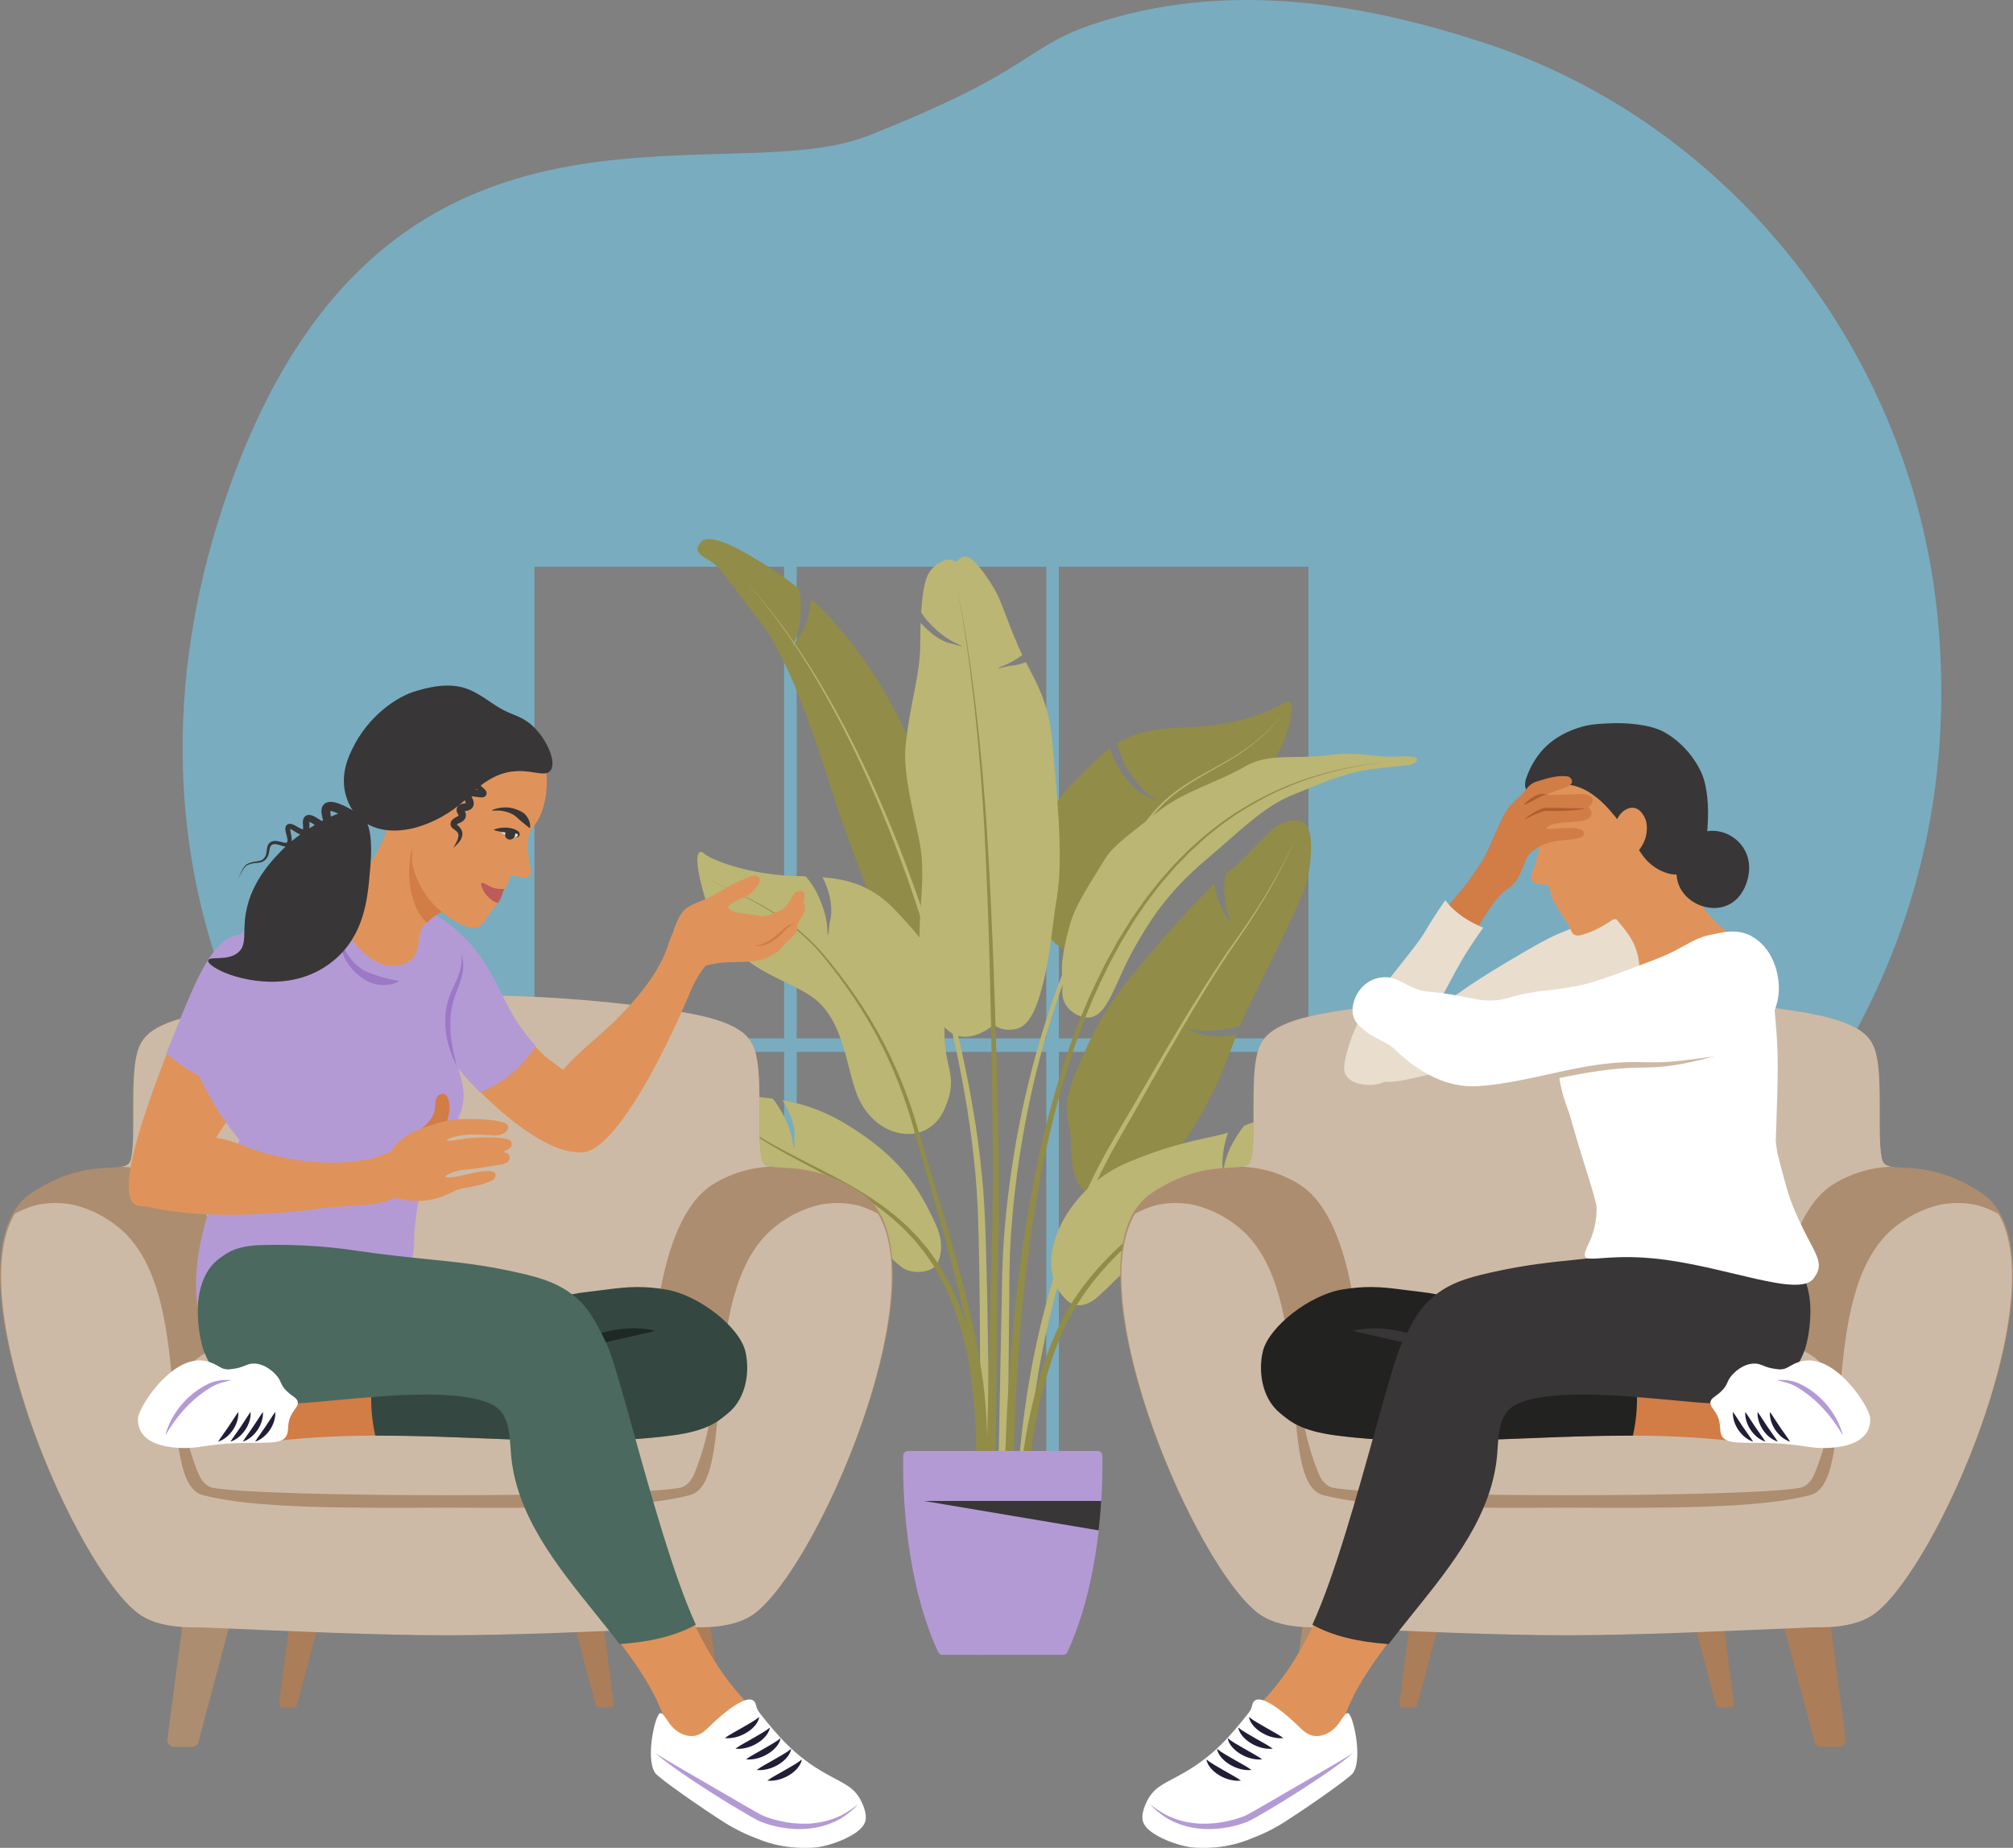 <?xml version="1.0" encoding="UTF-8"?><svg id="Calque_2" xmlns="http://www.w3.org/2000/svg" xmlns:xlink="http://www.w3.org/1999/xlink" viewBox="0 0 747.52 686.17"><rect x="0" y="0" width="747.52" height="686.17" fill="#808080" stroke="none"/><defs><style>.cls-1{fill:none;}.cls-2{clip-path:url(#clippath);}.cls-3{fill:#e9ddce;}.cls-4{fill:#fff;}.cls-5{fill:#e4e4e4;}.cls-6{fill:#918c48;}.cls-7{fill:#9c78c7;}.cls-8{fill:#b49ad5;}.cls-9{fill:#bb5b5b;}.cls-10{fill:#cdbaa6;}.cls-11{fill:#b05e30;}.cls-12{fill:#bbb673;}.cls-13{fill:#ab7d58;}.cls-14{fill:#df935a;}.cls-15{fill:#d27c46;}.cls-16{fill:#ad8d6f;}.cls-17{fill:#1e2824;}.cls-18{fill:#221d37;}.cls-19{fill:#222221;}.cls-20{fill:#383637;}.cls-21{fill:#322a53;}.cls-22{fill:#344841;}.cls-23{fill:#4b695e;}.cls-24{fill:#79acbf;}</style><clipPath id="clippath"><path class="cls-1" d="M343.88,446.11l-184.68,20.67c-8.53,0-136.69,19.21-139,11l52.29-216.07c-1.13-4.03,1.89-8.02,6.08-8.02h205.09c8.53,0,16.02,5.67,18.33,13.89l47.97,170.52c1.13,4.03-1.89,8.02-6.08,8.02Z"/></clipPath></defs><g id="Calque_1-2"><path class="cls-24" d="M719.58,229.73c-9.27-97.71-75.86-183.62-168.58-213.88-42.15-13.76-94.54-24.2-146.14-6.49-24.61,8.45-21.18,16.89-82.57,41.07-54.52,21.48-180.17-31.77-237.62,132.05-46.68,133.12,7.45,253.38,113.81,318.21v-110.08h92.69v148.64c1.55,.39,3.11,.78,4.67,1.16v-149.8h92.69v160.42c1.55,0,3.11-.01,4.67-.04v-160.39h92.69v149.24c7.83-1.76,15.7-3.73,23.61-5.93,56.6-15.72,228.03-115,210.08-304.19Zm-428.41,155.84h-92.69V210.45h92.69v175.11Zm97.36,0h-92.69V210.45h92.69v175.11Zm97.36,0h-92.69V210.45h92.69v175.11Z"/><g><g><path class="cls-6" d="M358.86,360.94c-1.29-9.88-4.17-36.71-10.14-56.29-5.98-19.58-14.85-41.46-28.41-60.37-6.63-9.25-12.78-16.18-19.32-22.03-.32,9.56-4.17,13.93-4.17,13.93,0,0-3.46,6.02-2.16,2.91,1.31-3.11,2.87-7.32,2.71-15.33-.03-1.66-.28-3.4-.65-5.13-5.62-4.52-11.64-8.47-18.59-12.56-17.11-10.08-18.22-4.11-18.22-4.11,0,0-3.16,2.45,2.31,5.42,5.47,2.97,6.77,6.44,19.71,23.05,12.94,16.61,22.6,50.07,28.98,69.3,6.38,19.23,22.73,60.54,22.73,60.54,0,0,5.49,19.01,18.28,15.71,8.09-2.08,8.23-5.16,6.94-15.03Z"/><path class="cls-12" d="M274.73,213.63c5.64,5.81,10.8,12.08,15.61,18.6,4.8,6.53,9.31,13.27,13.47,20.22,4.16,6.95,8.12,14.03,11.8,21.25,3.66,7.23,7.18,14.53,10.44,21.96,3.25,7.42,6.38,14.9,9.25,22.48,.74,1.89,1.46,3.78,2.14,5.69l2.09,5.71c1.32,3.83,2.7,7.65,3.94,11.51,5.11,15.39,9.48,31.03,13.1,46.84,3.58,15.82,6.44,31.83,8.02,48.02,.82,8.09,1.2,16.22,1.45,24.32,.27,8.1,.46,16.2,.62,24.3,.61,32.4,.85,64.78,.97,97.18h-3.79c.2-32.38,.27-64.77-.02-97.14-.08-8.09-.19-16.18-.38-24.27-.17-8.09-.48-16.15-1.21-24.18-1.41-16.07-4.1-32.03-7.51-47.83-3.45-15.79-7.66-31.42-12.6-46.82-1.2-3.86-2.53-7.68-3.81-11.51l-2.03-5.72c-.67-1.91-1.36-3.81-2.08-5.7-2.79-7.59-5.84-15.08-9.01-22.52-3.17-7.44-6.62-14.76-10.2-22.01-3.61-7.24-7.49-14.35-11.57-21.33-4.09-6.98-8.53-13.76-13.25-20.32-4.74-6.55-9.83-12.87-15.42-18.74Z"/><path class="cls-6" d="M476.83,260.91c-2.4,1.85-12.1,6.46-26.14,8.4-11.9,1.65-24.07-.49-35.79,6.65,.76,3.13,1.88,6.47,3.48,9.16,4.09,6.88,7.64,9.64,10.39,11.59,2.75,1.95-3.36-1.33-3.36-1.33,0,0-5.1-1.44-10.84-11.81-1.15-2.08-1.88-4.02-2.32-5.81-1.21,.9-2.41,1.89-3.61,3.03-13.62,12.86-22.84,20.97-20.86,36.07,1.98,15.09-5.12,18.53,1.31,29.92,6.43,11.4,25.29,8.56,32.29-4.38,4.6-8.51,7.65-29.97,18.99-38.82,21.8-17.01,32.04-13.44,37.6-31.76,3.08-10.15,1.28-12.75-1.12-10.89Z"/><path class="cls-12" d="M350.91,379.15c1.41-17.95-4.94-27.13-19.02-41.74-8.44-8.75-17.5-10.95-26.44-11.66,5.19,10.18,2.58,17.11,2.58,17.11,0,0-.58,6.92-.72,3.55s-.51-7.85-4.06-15.03c-1.02-2.06-2.46-4.09-4.03-5.95-3.86-.13-7.65-.2-11.33-.64-14.08-1.67-23.94-5.74-26.41-7.83-2.46-2.09-3.84,.98-.7,12.94,7.91,30.19,28.68,31.68,41.01,40.45,12.32,8.77,12.47,28.39,17.39,38.25,7.48,15.01,25.59,16.98,31.57,3.21,5.99-13.77-1.24-14.7,.17-32.65Z"/><path class="cls-12" d="M347.49,454.64c-6.08-13.17-12.94-25.02-33.77-37.49-8.59-5.14-16.23-7.39-23.14-8.61,5.4,8.88,4.42,13.51,4.42,13.51,0,0,.07,6.94-.38,3.6-.45-3.34-1.24-7.77-5.44-14.58-.65-1.06-1.43-2.1-2.29-3.1-10.03-1.39-18.52-1.23-26.2-5.92-3.96-2.42-7.23-4.37-5.25-.77,21.49,39.11,42.04,29.29,72.8,63.08,2.64,2.91,4.94,4.93,6.81,6.33,3.39,2.54,11.38,2.15,13.13-1.71,1.51-3.32,2.17-8.11-.7-14.33Z"/><path class="cls-12" d="M392.41,333.73c2.75-15.53-.25-42.08-1.69-58.77-1.17-13.62-5.6-20.98-9.77-29.1-3.48,1.41-5.84,1.33-5.84,1.33,0,0-6.73,1.69-3.59,.47,2.18-.84,4.81-1.97,8.1-4.45-.48-.99-.95-1.99-1.4-3.03-4.73-10.81-6.42-17.56-9.46-22.29,0,0-6.42-10.81-9.79-11.15-3.38-.34-2.7,2.7-5.07,1.35s-8.11,1.69-9.79,6.42c-1.04,2.92-1.7,7.27-2.05,12.87,.79,1.25,1.66,2.43,2.6,3.46,5.06,5.52,8.83,7.36,11.72,8.62,2.89,1.26-3.33-.57-3.33-.57,0,0-4.49-.32-11.18-7.61-.09,2.44-.13,5.07-.13,7.89,0,11.48-3.94,22.38-5.49,38.16-1.07,10.94,4.31,29.43,5.49,36.81,3.29,20.5-5.93,36.72,6.25,62.82,7.33,15.71,21.1,3.54,21.1,3.54,0,0,2.7,2.87,8.44,1.52,5.74-1.35,8.44-10.81,10.47-19.59,2.03-8.78,3.33-22.71,4.39-28.71Z"/><path class="cls-12" d="M421.36,351.75c6.06-10.71,12.72-20.81,26.2-32.24,13.48-11.43,21.61-19.92,32.41-24.31,10.41-4.23,18.32-7.87,28.59-9.45,10-1.54,16.01-.97,17.38-3.02,.98-1.47-.47-2.14-7.02-1.8-10.02,.51-12.26-2.12-25.75-.5-13.48,1.62-22.05-1.02-31.3,4.43s-22.47,9.02-31.68,16.43c-9.21,7.41-16.76,12.5-19.88,17.69-6.17,10.28-11.03,16.96-13.17,24.95-4.49,16.77-2.11,17.51-2.63,23.41-.52,5.9,3.73,9.07,6.84,10.07,9.66,3.08,11.62-10.85,20-25.65Z"/><path class="cls-6" d="M354.99,216.94c.99,3.79,1.69,7.65,2.39,11.51,.69,3.86,1.33,7.73,1.92,11.6,1.19,7.75,2.22,15.52,3.14,23.3,.91,7.79,1.7,15.59,2.41,23.39,.67,7.81,1.28,15.63,1.75,23.45,.98,15.65,1.68,31.31,2.28,46.98,.6,15.67,1.07,31.34,1.44,47.01,.35,15.68,.66,31.35,.61,47.05,0,3.92-.11,7.88-.2,11.77l-.22,11.74-.33,23.5-.99,94.03-3.79-.05,1.94-94.03,.57-23.51,.34-11.76c.13-3.94,.28-7.81,.32-11.73,.21-15.65,.06-31.32-.13-46.99-.21-15.67-.53-31.33-.97-47-.44-15.66-.99-31.32-1.81-46.97-.39-7.82-.92-15.64-1.51-23.45-.63-7.81-1.34-15.61-2.17-23.4-.85-7.79-1.8-15.57-2.91-23.32-.55-3.88-1.15-7.75-1.8-11.61-.66-3.86-1.32-7.73-2.28-11.53Z"/><path class="cls-6" d="M263.76,326.05c.14,.41,.51,.66,.83,.93,.35,.24,.7,.46,1.07,.67,.74,.41,1.49,.79,2.25,1.15l4.59,2.13c3.06,1.41,6.1,2.88,9.06,4.49,5.93,3.2,11.62,6.92,16.72,11.37,2.55,2.22,4.95,4.61,7.16,7.18,1.11,1.28,2.15,2.6,3.23,3.9l3.14,3.97c4.12,5.35,7.96,10.92,11.45,16.71,7,11.57,12.49,24.05,16.49,36.96,3.77,12.97,7.78,25.8,11.58,38.76,3.8,12.94,7.35,25.98,10.22,39.2,1.42,6.61,2.63,13.28,3.57,20,.89,6.72,1.32,13.56,1.49,20.29,.39,13.5,.47,26.99,.43,40.48-.04,13.49-.21,26.97-.48,40.47l-3.79-.11c.43-13.45,.75-26.93,.96-40.39,.2-13.47,.28-26.93,.05-40.38-.09-6.75-.43-13.38-1.23-20.03-.85-6.64-1.98-13.26-3.31-19.84-2.7-13.16-6.09-26.2-9.72-39.16-3.64-12.96-7.52-25.9-11.12-38.86-3.83-12.87-9.12-25.31-15.95-36.9-3.4-5.79-7.16-11.38-11.2-16.76l-3.08-4c-1.06-1.3-2.09-2.64-3.18-3.92-2.16-2.57-4.52-4.97-7.02-7.2-5.01-4.48-10.64-8.25-16.52-11.51-2.94-1.64-5.96-3.14-9-4.59l-4.56-2.18c-.76-.37-1.51-.76-2.24-1.17-.37-.21-.72-.44-1.06-.68-.31-.27-.68-.53-.82-.94Z"/><path class="cls-12" d="M476.55,265c-4.41,5.69-9.81,10.59-15.77,14.63-5.97,4.04-12.46,7.22-18.54,11.04-3.02,1.93-5.98,3.98-8.61,6.4-1.38,1.14-2.56,2.5-3.81,3.76-.6,.66-1.14,1.38-1.71,2.06-.56,.7-1.15,1.37-1.66,2.11-4.3,5.75-8.22,11.78-11.89,17.95-1.85,3.07-3.56,6.23-5.28,9.38l-2.46,4.79c-.82,1.6-1.57,3.23-2.35,4.84-3.07,6.49-5.87,13.1-8.43,19.8-5.07,13.43-9.15,27.22-12.38,41.2-3.22,13.98-5.58,28.16-7.1,42.42-.75,7.13-1.31,14.28-1.56,21.43-.14,3.57-.14,7.17-.18,10.76l-.1,10.79-.77,86.31-3.79-.04,1.72-86.33,.22-10.79c.07-3.59,.12-7.19,.3-10.81,.34-7.22,.97-14.42,1.81-21.59,1.68-14.34,4.21-28.57,7.61-42.59,3.4-14.02,7.66-27.84,12.89-41.28,2.64-6.71,5.53-13.32,8.69-19.81,.81-1.61,1.57-3.24,2.42-4.84l2.52-4.78c1.76-3.15,3.51-6.3,5.41-9.37,3.76-6.15,7.76-12.16,12.13-17.89,.52-.74,1.12-1.41,1.7-2.11,.59-.69,1.14-1.41,1.76-2.07,1.29-1.27,2.49-2.63,3.9-3.77,2.69-2.43,5.7-4.46,8.75-6.36,6.15-3.77,12.66-6.87,18.66-10.83,5.99-3.96,11.43-8.79,15.9-14.43Z"/><path class="cls-6" d="M259.47,403.37c6.19,7.23,13.69,13.22,21.74,18.21,8.08,4.98,16.63,9.13,25.09,13.48,4.24,2.15,8.41,4.46,12.53,6.87l3.04,1.9c1.01,.63,2.03,1.26,3,1.96l2.95,2.05c.97,.7,1.9,1.46,2.85,2.19,1.93,1.42,3.67,3.08,5.47,4.66l.67,.6,.63,.64,1.26,1.29c.83,.87,1.71,1.69,2.49,2.6l2.32,2.76,1.16,1.38,1.05,1.47,2.09,2.94c.36,.48,.67,.99,.98,1.51l.93,1.55c4.98,8.24,8.42,17.32,10.79,26.6,1.27,4.63,2.04,9.36,2.89,14.08,.57,4.75,1.3,9.49,1.54,14.27,1.43,19.09,.58,38.24-1.28,57.22l-3.77-.4c2.15-18.8,3.31-37.77,2.21-56.63-.17-4.73-.8-9.4-1.29-14.09-.76-4.65-1.43-9.32-2.61-13.88-2.18-9.15-5.4-18.08-10.12-26.2l-.88-1.53c-.29-.51-.58-1.02-.93-1.49l-2-2.9-1-1.45-1.11-1.37-2.22-2.74c-.75-.91-1.6-1.72-2.39-2.59l-1.21-1.28-.61-.64-.65-.6c-1.74-1.58-3.42-3.24-5.3-4.67-.92-.73-1.82-1.5-2.77-2.2l-2.88-2.07c-.95-.71-1.94-1.35-2.93-1.99l-2.98-1.93c-4.05-2.46-8.16-4.82-12.36-7.04-8.36-4.49-16.87-8.79-24.9-13.92-8-5.14-15.42-11.29-21.49-18.62Z"/><path class="cls-6" d="M513.37,283.17c-7.76,.91-15.44,2.43-22.93,4.63-1.86,.6-3.74,1.12-5.57,1.78l-5.47,2.07c-3.57,1.56-7.16,3.09-10.57,4.99-6.86,3.68-13.44,7.94-19.39,12.97-1.55,1.18-2.97,2.52-4.41,3.83-1.42,1.33-2.93,2.57-4.24,4.01l-4.07,4.19c-1.3,1.45-2.55,2.94-3.83,4.41-.63,.74-1.28,1.46-1.9,2.22l-1.78,2.32c-1.17,1.55-2.39,3.07-3.53,4.65l-3.29,4.82c-.54,.81-1.12,1.59-1.62,2.43l-1.51,2.5-3.02,4.99-2.77,5.14-1.39,2.57c-.47,.85-.86,1.75-1.29,2.62l-2.53,5.26c-6.57,14.12-11.55,28.95-15.59,43.98-4.06,15.04-7.01,30.37-9.33,45.78-.29,1.93-.61,3.85-.87,5.78l-.73,5.8c-.47,3.87-1.04,7.72-1.38,11.61l-1.17,11.63-.89,11.66c-.14,1.94-.32,3.88-.42,5.83l-.31,5.84c-.19,3.89-.45,7.78-.58,11.68-.23,7.79-.56,15.58-.59,23.38-.04,3.9-.11,7.8-.12,11.69,0,3.9,.03,7.79,.11,11.68,.08,3.89,.21,7.77,.45,11.63,.13,1.92,.27,3.85,.5,5.73,.11,.94,.24,1.87,.41,2.76,.09,.44,.18,.88,.29,1.26,.05,.22,.11,.33,.16,.5,.02,.05,.03,.05,.04,.08,0,0-.06-.1-.1-.14-.02-.01-.03-.04-.21-.19-.25-.09,.03-.2-1.11-.34l.06,3.79c-1.2-.15-.96-.32-1.26-.44-.23-.18-.28-.26-.33-.32-.11-.13-.26-.34-.31-.44-.1-.19-.21-.4-.28-.58-.1-.3-.24-.64-.29-.9-.16-.56-.26-1.08-.35-1.6-.18-1.03-.32-2.04-.42-3.03-.22-2-.35-3.97-.46-5.94-.2-3.94-.29-7.87-.33-11.79-.04-3.92-.03-7.84,.01-11.75,.05-3.91,.16-7.82,.24-11.74,.1-7.82,.51-15.64,.82-23.46,.17-3.91,.47-7.81,.7-11.72l.37-5.86c.12-1.95,.32-3.9,.48-5.85l1.01-11.7,1.29-11.67c.38-3.89,.99-7.76,1.5-11.65l.79-5.82c.28-1.94,.63-3.86,.94-5.8,2.48-15.46,5.61-30.83,9.84-45.92,4.22-15.08,9.38-29.94,16.14-44.09l2.6-5.27c.44-.87,.84-1.77,1.32-2.62l1.42-2.57,2.84-5.14,3.09-5,1.55-2.5c.51-.83,1.11-1.62,1.66-2.43l3.36-4.82c1.16-1.58,2.4-3.1,3.6-4.65l1.81-2.31c.63-.75,1.29-1.48,1.93-2.22,1.3-1.46,2.58-2.95,3.9-4.4l4.14-4.17c1.34-1.43,2.86-2.67,4.31-3.99,1.46-1.3,2.9-2.64,4.47-3.81,6.04-5,12.69-9.21,19.62-12.83,3.44-1.87,7.06-3.38,10.66-4.9l5.51-2.02c1.85-.64,3.74-1.15,5.6-1.73,7.52-2.13,15.23-3.57,22.99-4.4Z"/><path class="cls-6" d="M486.02,308.25c-1.46-3.43-2.87-4.32-8.62-3.04-5.74,1.29-11.53,10.89-21.51,18.74-.26,.2-.52,.42-.79,.64-.24,1.23-.41,2.45-.45,3.64-.24,7.11,1.09,10.87,2.22,13.65,.97,2.4-4.73-4.88-5.87-13.69-9.74,9.06-22.43,23.95-31.39,34.94-10.56,12.95-15.18,22.98-20.64,36.51-5.46,13.52-1.26,15.27-1.25,25.9,.01,10.62,3.05,15.38,4.93,16.73,0,0,4.62,4.95,14.66,1.3,6.68-2.43,10.02-6.24,16.35-12.16,6.33-5.92,15.87-23,20.03-33.03,2.39-5.78,3.9-10.08,5.55-14.33-9.95,2-14.01-.37-14.01-.37,0,0-6.99-2.29-3.48-1.61,3.51,.68,8.21,1.39,16.48-.5,.74-.17,1.5-.39,2.25-.64,.88-2.14,1.85-4.34,3.04-6.8,4.19-8.64,18.33-36.68,20.93-44.14,2.6-7.45,3.04-18.32,1.58-21.75Z"/><path class="cls-12" d="M481.71,309.53c-2.24,5.84-5.07,11.43-8.04,16.92-3.01,5.48-6.25,10.83-9.68,16.06-3.42,5.24-7.1,10.29-10.47,15.55-3.39,5.24-6.67,10.56-9.88,15.91-6.42,10.71-12.59,21.58-18.72,32.46-3.07,5.44-6.14,10.89-9.28,16.3l-2.29,4.07-1.14,2.03-1.07,2.08-2.13,4.15c-.71,1.38-1.34,2.81-2.01,4.21-2.69,5.61-5.02,11.39-7.27,17.19-2.14,5.84-4.18,11.72-5.91,17.7-1.81,5.95-3.31,12-4.74,18.05-1.35,6.07-2.59,12.17-3.59,18.31-2.05,12.27-3.4,24.66-4.14,37.08-.36,6.21-.56,12.43-.59,18.64-.01,6.2,.1,12.46,.54,18.57l-3.78,.3c-.38-6.36-.41-12.61-.32-18.9,.1-6.28,.39-12.56,.83-18.82,.91-12.52,2.43-25,4.65-37.35,1.09-6.18,2.42-12.32,3.86-18.42,1.52-6.09,3.11-12.16,5.01-18.14,1.82-6,3.95-11.91,6.19-17.77,2.34-5.82,4.76-11.62,7.55-17.24,.7-1.41,1.35-2.83,2.08-4.22l2.2-4.16,1.1-2.08,1.18-2.04,2.36-4.07c3.2-5.36,6.34-10.76,9.48-16.16,6.27-10.81,12.58-21.6,19.15-32.25,3.29-5.32,6.64-10.6,10.1-15.81,3.44-5.23,7.19-10.24,10.67-15.42,3.49-5.18,6.79-10.48,9.86-15.92,3.04-5.45,5.94-11,8.25-16.81Z"/><path class="cls-12" d="M522.23,410.72c-8.06,2.15-12.69-2.54-27.09,.87-13.37,3.17-24.78,2.91-33.02,6.35-.47,.55-.91,1.1-1.32,1.67-4.64,6.52-5.72,10.88-6.39,14.19-.51,2.52-1.22-5.24,1.63-13.25-7.52,2.44-17.19,2.77-37.06,11-24.08,9.98-37,38.82-22.6,51.47,4.89,4.29,10.72-1,10.72-1,10.94-9.1,30.61-36.81,102.71-62.42,13.48-4.79,17.11-6,20.18-8.33,3.07-2.33,.31-2.71-7.75-.56Z"/><path class="cls-6" d="M520.32,415.33c-11.15,2.21-22.11,5.33-32.87,8.97-5.37,1.84-10.69,3.85-15.94,6-5.25,2.16-10.4,4.54-15.49,7.05-10.12,5.12-19.91,10.93-28.86,17.87-9.01,6.84-17.09,14.9-23.73,23.99-.81,1.15-1.56,2.34-2.35,3.51l-1.16,1.76c-.37,.6-.7,1.22-1.05,1.83l-2.07,3.67c-.62,1.26-1.2,2.54-1.8,3.8l-.9,1.9c-.28,.65-.53,1.31-.79,1.96-.52,1.31-1.08,2.6-1.53,3.94-.47,1.33-.97,2.65-1.41,3.99l-1.29,4.03c-3.23,10.81-5.38,21.95-6.67,33.17-1.3,11.23-1.84,22.55-1.77,33.85,.1,11.29,.7,22.66,2.12,33.78l-3.76,.51c-1.3-11.46-1.73-22.85-1.68-34.29,.08-11.43,.79-22.86,2.26-34.2,1.46-11.34,3.8-22.59,7.23-33.53l1.36-4.08c.47-1.35,1-2.69,1.49-4.03,.48-1.35,1.07-2.66,1.61-3.98,.28-.66,.55-1.32,.84-1.98l.95-1.94c.64-1.29,1.25-2.59,1.9-3.87l2.17-3.73c.37-.62,.71-1.25,1.1-1.85l1.21-1.78c.82-1.18,1.6-2.38,2.45-3.55,6.9-9.18,15.21-17.23,24.4-24.01,9.13-6.88,19.07-12.58,29.3-17.58,5.15-2.45,10.35-4.77,15.64-6.86,5.3-2.09,10.65-4.03,16.06-5.79,10.83-3.49,21.84-6.46,33.02-8.52Z"/></g><g><path class="cls-8" d="M337.12,538.79c-.94,0-1.71,.75-1.72,1.69-.01,1.04-.02,2.08-.02,3.12,0,27.79,5.03,52.76,13.03,69.9,.28,.61,.89,.99,1.56,.99h44.82c.67,0,1.28-.38,1.56-.99,7.99-17.14,13.03-42.1,13.03-69.9,0-1.05,0-2.09-.02-3.12-.01-.94-.78-1.69-1.72-1.69h-70.5Z"/><path class="cls-20" d="M408.95,557.35h-65.87l64.92,10.93c.4-3.56,.72-7.21,.95-10.93Z"/></g></g><g><g><path class="cls-16" d="M64.7,648.68h6.6c1.41,0,2.57-1.16,2.57-2.57l16.93-63.51c0-1.41-1.16-2.57-2.57-2.57h-15.18c-1.41,0-2.57,1.16-2.57,2.57l-8.35,63.51c0,1.41,1.16,2.57,2.57,2.57Z"/><path class="cls-13" d="M105.09,634.09h3.83c.82,0,1.49-.67,1.49-1.49l9.84-36.91c0-.82-.67-1.49-1.49-1.49h-8.82c-.82,0-1.49,.67-1.49,1.49l-4.85,36.91c0,.82,.67,1.49,1.49,1.49Z"/><path class="cls-13" d="M266.83,648.68h-6.6c-1.41,0-2.57-1.16-2.57-2.57l-16.93-63.51c0-1.41,1.16-2.57,2.57-2.57h15.18c1.41,0,2.57,1.16,2.57,2.57l8.35,63.51c0,1.41-1.16,2.57-2.57,2.57Z"/><path class="cls-13" d="M226.43,634.09h-3.84c-.82,0-1.49-.67-1.49-1.49l-9.84-36.91c0-.82,.67-1.49,1.49-1.49h8.82c.82,0,1.49,.67,1.49,1.49l4.85,36.91c0,.82-.67,1.49-1.49,1.49Z"/></g><path class="cls-16" d="M319.92,443.06c-21.36-14.25-34.92-6.4-36.84-12.04-2.27-6.66,.26-29.4-2.44-39.82-1.59-6.11-5.18-11.75-27.82-15.46-27.25-4.46-56.93-6.44-87.06-6.29-30.13-.16-59.81,1.82-87.06,6.29-22.64,3.71-26.23,9.34-27.82,15.46-2.7,10.42-.17,33.16-2.44,39.82-1.92,5.63-15.48-2.21-36.84,12.04-33.56,22.38,13.84,135.6,39.06,155.21,7.93,6.17,20.87,5.26,23.31,5.35,44.88,1.66,69.43,2.5,91.51,2.5h0c.09,0,.18,0,.27,0s.18,0,.27,0h0c22.09,0,46.63-.85,91.51-2.5,2.44-.09,15.38,.82,23.31-5.35,25.22-19.61,72.62-132.83,39.06-155.21Z"/><path class="cls-10" d="M326.04,450.68c-1.65-.88-3.41-1.68-5.31-2.37-6.06-2.21-12.19-1.54-14.37-1.29,0,0-10.31,1.17-19.92,9.66-27.94,24.68-12.34,93.68-30.14,98.47-18.98,5.11-54.58,4.82-89.86,4.69h0c-.22,0-.45,0-.67,0-.22,0-.45,0-.67,0h0c-35.28,.13-70.88,.42-89.86-4.69-17.8-4.79-2.2-73.79-30.14-98.47-9.6-8.48-19.92-9.66-19.92-9.66-2.19-.25-8.31-.92-14.37,1.29-1.9,.69-3.66,1.5-5.31,2.37-19.67,32.81,22.35,130.2,45.57,148.25,7.93,6.17,20.88,5.24,23.31,5.35,38.58,1.64,64.22,2.86,90.73,2.94h0c.22,0,.45,0,.67,0,.22,0,.45,0,.67,0h0c26.51-.08,52.15-1.3,90.73-2.94,2.44-.1,15.38,.82,23.31-5.35,23.21-18.05,65.23-115.44,45.57-148.25Z"/><path class="cls-10" d="M283.08,431.03c-2.27-6.66,.26-29.4-2.44-39.82-1.59-6.11-5.18-11.75-27.82-15.46-27.25-4.46-56.93-6.44-87.06-6.29-30.13-.16-59.81,1.82-87.06,6.29-22.64,3.71-26.23,9.34-27.82,15.46-2.7,10.42-.17,33.16-2.44,39.82-.45,1.33-1.57,1.91-3.27,2.2,4.46,.17,13.02,1.28,21.57,6.72,21.46,13.66,21.98,66.09,22.14,66.06,0,0-.01-.08,0-.12,.1-.68,153.37-.68,153.48,0,0,.04-.01,.12,0,.12,.16,.03,.68-52.41,22.14-66.06,8.71-5.55,17.44-6.59,21.82-6.73-1.68-.3-2.77-.87-3.22-2.19Z"/><path class="cls-10" d="M262.96,509.73c-5.7-9.49-19.63-12.28-27.62-13.06-25.91-2.53-113.25-2.53-139.16,0-7.99,.78-21.92,3.57-27.62,13.06-5.22,8.7,3.44,34.83,5.92,39.1,1.59,2.73,3.69,3.46,4.52,3.62,19.29,3.68,154.22,3.68,173.52,0,.83-.16,2.93-.88,4.52-3.62,2.48-4.27,11.14-30.4,5.92-39.1Z"/></g><g><g><path class="cls-16" d="M480.7,648.68h6.6c1.41,0,2.57-1.16,2.57-2.57l16.93-63.51c0-1.41-1.16-2.57-2.57-2.57h-15.18c-1.41,0-2.57,1.16-2.57,2.57l-8.35,63.51c0,1.41,1.16,2.57,2.57,2.57Z"/><path class="cls-13" d="M521.09,634.09h3.83c.82,0,1.49-.67,1.49-1.49l9.84-36.91c0-.82-.67-1.49-1.49-1.49h-8.82c-.82,0-1.49,.67-1.49,1.49l-4.85,36.91c0,.82,.67,1.49,1.49,1.49Z"/><path class="cls-13" d="M682.83,648.68h-6.6c-1.41,0-2.57-1.16-2.57-2.57l-16.93-63.51c0-1.41,1.16-2.57,2.57-2.57h15.18c1.41,0,2.57,1.16,2.57,2.57l8.35,63.51c0,1.41-1.16,2.57-2.57,2.57Z"/><path class="cls-13" d="M642.43,634.09h-3.84c-.82,0-1.49-.67-1.49-1.49l-9.84-36.91c0-.82,.67-1.49,1.49-1.49h8.82c.82,0,1.49,.67,1.49,1.49l4.85,36.91c0,.82-.67,1.49-1.49,1.49Z"/></g><path class="cls-16" d="M735.92,443.06c-21.36-14.25-34.92-6.4-36.84-12.04-2.27-6.66,.26-29.4-2.44-39.82-1.59-6.11-5.18-11.75-27.82-15.46-27.25-4.46-56.93-6.44-87.06-6.29-30.13-.16-59.81,1.82-87.06,6.29-22.64,3.71-26.23,9.34-27.82,15.46-2.7,10.42-.17,33.16-2.44,39.82-1.92,5.63-15.48-2.21-36.84,12.04-33.56,22.38,13.84,135.6,39.06,155.21,7.93,6.17,20.87,5.26,23.31,5.35,44.88,1.66,69.43,2.5,91.51,2.5h0c.09,0,.18,0,.27,0s.18,0,.27,0h0c22.09,0,46.63-.85,91.51-2.5,2.44-.09,15.38,.82,23.31-5.35,25.22-19.61,72.62-132.83,39.06-155.21Z"/><path class="cls-10" d="M742.04,450.68c-1.65-.88-3.41-1.68-5.31-2.37-6.06-2.21-12.19-1.54-14.37-1.29,0,0-10.31,1.17-19.92,9.66-27.94,24.68-12.34,93.68-30.14,98.47-18.98,5.11-54.58,4.82-89.86,4.69h0c-.22,0-.45,0-.67,0-.22,0-.45,0-.67,0h0c-35.28,.13-70.88,.42-89.86-4.69-17.8-4.79-2.2-73.79-30.14-98.47-9.6-8.48-19.92-9.66-19.92-9.66-2.19-.25-8.31-.92-14.37,1.29-1.9,.69-3.66,1.5-5.31,2.37-19.67,32.81,22.35,130.2,45.57,148.25,7.93,6.17,20.88,5.24,23.31,5.35,38.58,1.64,64.22,2.86,90.73,2.94h0c.22,0,.45,0,.67,0,.22,0,.45,0,.67,0h0c26.51-.08,52.15-1.3,90.73-2.94,2.44-.1,15.38,.82,23.31-5.35,23.21-18.05,65.23-115.44,45.57-148.25Z"/><path class="cls-10" d="M699.08,431.03c-2.27-6.66,.26-29.4-2.44-39.82-1.59-6.11-5.18-11.75-27.82-15.46-27.25-4.46-56.93-6.44-87.06-6.29-30.13-.16-59.81,1.82-87.06,6.29-22.64,3.71-26.23,9.34-27.82,15.46-2.7,10.42-.17,33.16-2.44,39.82-.45,1.33-1.57,1.91-3.27,2.2,4.46,.17,13.02,1.28,21.57,6.72,21.46,13.66,21.98,66.09,22.14,66.06,0,0-.01-.08,0-.12,.1-.68,153.37-.68,153.48,0,0,.04-.01,.12,0,.12,.16,.03,.68-52.41,22.14-66.06,8.71-5.55,17.44-6.59,21.82-6.73-1.68-.3-2.77-.87-3.22-2.19Z"/><path class="cls-10" d="M678.96,509.73c-5.7-9.49-19.63-12.28-27.62-13.06-25.91-2.53-113.25-2.53-139.16,0-7.99,.78-21.92,3.57-27.62,13.06-5.22,8.7,3.44,34.83,5.92,39.1,1.59,2.73,3.69,3.46,4.52,3.62,19.29,3.68,154.22,3.68,173.52,0,.83-.16,2.93-.88,4.52-3.62,2.48-4.27,11.14-30.4,5.92-39.1Z"/></g><path class="cls-8" d="M100.45,404.61s-32.71,45.12-26.98,81.14,82.82,11.38,80.27-26.3-53.29-54.85-53.29-54.85Z"/><g><path class="cls-15" d="M469.39,502.24c2.16-8.79,16.82-20.53,29.1-22.58,12.06-2.01,18.3-.28,28.65,.83,36.42,3.9,71.68,38.21,110.06,39.34,.64,.02,1.71-.14,2.92,.35,4.34,1.76,6.41,12.68,4.4,14.46-.47,.41-1.07,.46-1.24,.44-51.94-5.99-101.84,3.99-147.29-2.09-13.07-1.75-16.75-5.19-20.47-8.25-6.25-5.15-8.03-14.85-6.14-22.51Z"/><path class="cls-21" d="M487.87,603.11c13.2-28.88,27.64-92.34,32.81-103.53,5.01-10.85,8.06-14.3,10.23-16.37,6.59-6.28,14.1-8.32,22.51-10.23,21.38-4.86,33.38-4.25,60.25-8.19,3.74-.55,17.24-2.56,34.79-2.05,9.45,.28,12.54,2.73,15.35,4.73,11.94,8.54,7.43,29.19,6.14,33.13-1.03,3.14-5.2,13.41-16.37,17.97-4.44,1.81-11.15,2.87-24.56,1.66-9.55-.86-14.9-1.41-23.41-2.05-7.65-.57-38.61-3.03-45.92,5.31-3.73,4.25-3.71,10.88-4.09,15.99-2.06,27.47-23.63,48.99-40.11,70.56-9.82-.7-19.57-2.57-27.61-6.95Z"/><path class="cls-19" d="M531.33,535.05c11.61,0,23.21-.46,35.48-.95,12.32-.49,25.05-1,37.85-1h1.71s.07-.32,.07-.32c1.42-6.32,1.81-13.09,1.16-20.13l-.02-.26-.24-.09c-9.71-3.75-19.43-8.68-28.83-13.46-16.76-8.52-34.08-17.32-51.33-19.17-2.11-.23-4.05-.48-5.91-.72-4.28-.56-7.98-1.04-12.3-1.04-3.35,0-6.8,.3-10.56,.93-12.06,2.01-27.19,13.78-29.44,22.89-1.75,7.11-.53,17.32,6.28,22.93l.46,.38c3.55,2.94,7.56,6.27,20.22,7.96,10.47,1.4,21.72,2.05,35.4,2.05Z"/><path class="cls-14" d="M462.75,639.08c1.98-5.04,12.49-9.89,24.79-35.2,.03-.07,.05-.15,.09-.22,13.27-28.62,27.86-92.83,33.06-104.08,5.01-10.85,8.06-14.3,10.23-16.37,6.59-6.28,14.1-8.32,22.51-10.23,21.38-4.86,33.38-4.25,60.25-8.19,3.74-.55,17.24-2.56,34.79-2.05,9.45,.28,12.54,2.73,15.35,4.73,11.94,8.54,7.43,29.19,6.14,33.13-1.03,3.14-5.2,13.41-16.37,17.97-4.44,1.81-11.15,2.87-24.56,1.66-9.55-.86-14.9-1.41-23.41-2.05-7.65-.57-38.61-3.03-45.92,5.31-3.73,4.25-3.71,10.88-4.09,15.99-2.93,39.09-45.35,66.12-56.45,98.43-3.28,9.53-7.43,11.92-10.98,14.85-8.44,6.97-22.98,9.36-27.38,3.91-3.33-4.12-.25-11.97,1.96-17.6Z"/><path class="cls-20" d="M515.82,610.31c2.87-3.75,5.96-7.59,8.94-11.29,14.52-18.03,29.54-36.68,31.26-59.49,.04-.58,.08-1.18,.12-1.8,.31-4.82,.66-10.29,3.87-13.95,3.41-3.89,13.03-5.95,27.8-5.95,7.37,0,14.14,.51,17.39,.75l.39,.03c6.13,.46,10.58,.87,16.22,1.39,2.17,.2,4.51,.42,7.18,.66,3.81,.34,7.28,.52,10.29,.52,6.17,0,10.77-.7,14.47-2.21,11.41-4.66,15.6-15.13,16.61-18.23,.6-1.84,2.12-8.13,1.91-14.98-.26-8.52-3.1-14.96-8.21-18.62l-.29-.21c-2.83-2.03-6.04-4.33-15.29-4.6-1.88-.05-3.81-.08-5.71-.08-14.6,0-25.47,1.59-29.04,2.12l-.11,.02c-10.81,1.58-19.3,2.44-26.8,3.2-11.1,1.12-20.69,2.09-33.49,4.99-8.52,1.93-16.1,4.05-22.71,10.34-2.38,2.27-5.47,6-10.32,16.5-2.01,4.36-5.35,16.33-9.57,31.48-6.75,24.22-15.15,54.37-23.23,72.05l-.16,.35,.34,.19c7.14,3.89,16.22,6.18,27.78,7l.22,.02,.14-.18Z"/><path class="cls-4" d="M651.54,506.33c2.8,.01,3.4,1.51,8.19,2.05,1.66,.19,1.05,.18,2.43,0,2.16-.28,3.99-2.85,8.81-3.19,11.64-.83,23.46,17.52,23.55,21.61,.15,6.66-5.39,9.27-10.23,10.23-6.54,1.3-11.85,.38-14.33,0-18.6-2.88-28.43,.84-30.7-4.09-.99-2.16,.17-4.46-2.05-8.19-1.12-1.88-2.24-2.68-2.05-4.09,.22-1.62,1.89-1.93,4.09-4.09,2.63-2.59,1.83-3.72,4.09-6.14,.52-.56,3.85-4.12,8.19-4.09Z"/><path class="cls-8" d="M659.73,512.47c1.38,.35,2.75,.64,4.05,1.07,1.31,.41,2.55,.95,3.68,1.63,2.33,1.43,4.53,3.06,6.55,4.88,2.03,1.82,3.87,3.84,5.59,5.99,.85,1.08,1.68,2.18,2.45,3.34,.79,1.14,1.52,2.33,2.23,3.56-.28-1.39-.79-2.73-1.35-4.04-.28-.65-.62-1.28-.94-1.93-.35-.62-.7-1.25-1.09-1.85-1.52-2.42-3.38-4.66-5.53-6.58-2.15-1.92-4.56-3.55-7.18-4.77-1.34-.63-2.78-1-4.21-1.2-1.43-.18-2.85-.2-4.27-.1Z"/><path class="cls-18" d="M657.25,524.31c-.09,1.2,.11,2.38,.46,3.51,.36,1.13,.89,2.2,1.55,3.18,.67,.98,1.47,1.87,2.38,2.62,.92,.74,1.94,1.36,3.1,1.71-.64-1.02-1.3-1.92-1.93-2.82-.64-.89-1.25-1.77-1.86-2.66-.6-.89-1.19-1.79-1.79-2.71-.6-.92-1.19-1.87-1.91-2.84Z"/><path class="cls-18" d="M652.68,524.31c-.1,1.2,.11,2.38,.46,3.51,.36,1.13,.89,2.2,1.55,3.18,.67,.98,1.47,1.87,2.38,2.62,.92,.74,1.94,1.36,3.1,1.71-.64-1.02-1.3-1.92-1.93-2.82-.64-.89-1.25-1.77-1.86-2.66-.6-.89-1.19-1.79-1.79-2.71-.6-.92-1.19-1.87-1.91-2.84Z"/><path class="cls-18" d="M648.1,524.31c-.09,1.2,.11,2.38,.46,3.51,.36,1.13,.89,2.2,1.55,3.18,.67,.98,1.47,1.87,2.38,2.62,.92,.74,1.94,1.36,3.1,1.71-.64-1.02-1.3-1.92-1.93-2.82-.64-.89-1.25-1.77-1.86-2.66-.6-.89-1.19-1.79-1.79-2.71-.6-.92-1.19-1.87-1.91-2.84Z"/><path class="cls-18" d="M643.53,524.31c-.1,1.2,.11,2.38,.46,3.51,.36,1.13,.89,2.2,1.55,3.18,.67,.98,1.47,1.87,2.38,2.62,.92,.74,1.94,1.36,3.1,1.71-.64-1.02-1.3-1.92-1.93-2.82-.64-.89-1.25-1.77-1.86-2.66-.6-.89-1.19-1.79-1.79-2.71-.6-.92-1.19-1.87-1.91-2.84Z"/><path class="cls-20" d="M536.56,502.13c-2.31-1.99-4.93-3.5-7.66-4.78-2.73-1.26-5.6-2.23-8.53-2.92-2.93-.69-5.93-1.09-8.94-1.17-3.01-.07-6.03,.14-8.98,.9,2.93,.83,5.79,1.41,8.63,2.05,2.83,.62,5.64,1.25,8.44,1.9,2.8,.66,5.59,1.33,8.41,2.03,2.83,.68,5.65,1.43,8.64,1.99Z"/><path class="cls-4" d="M665.61,447.44c-2.2-5.49-4.07-13.68-5.6-19.33-.51-3.58-1.04-7.09-1.59-10.53-.14-3.95-5.05-65.15-19.76-70.79-19.29-7.39-33.53-3.68-42.07-.69-12.52,4.38-21.56,21.86-19.48,40.11,2.67,23.54,15.15,56.12,15.72,61.72,.23,2.23-.09,8.02-2.72,13.5-4.98,10.22,1.19,3.7,23.71,5.84,26.58,2.53,55.03,15.32,59.93,7.07,4.61-6.49-1.1-9.35-8.13-26.9Z"/><path class="cls-3" d="M608.85,342.75c-5.1-2.36-9.87-1.53-16.46-.39-5.13,.89-8.93,2.43-12.54,3.92-2.29,.95-4.95,2.02-12.93,6.66-21.56,12.54-23.52,14.89-27.44,17.25-.84,.5-33.33,30.5-24.76,31.54,10.85,1.31,98.21-27.01,102.36-32.71,3.14-4.31,2.82-9.37,2.74-10.58-.46-7.16-5.4-13.09-10.97-15.68Z"/><path class="cls-14" d="M625.31,324.47c6.47,14.7,14.31,20.18,16.07,21.56,1,.78-.39,4.31-1.57,5.88-6.88,9.17-31.09,18.21-30.96,9.41,.2-13.91-8.55-17.76-11.37-24.3-.21-.5-4.09-6.4-1.18-14.11,3.13-8.28,24.35-16.69,26.65-14.89,.6,.47-1.4,7.93,2.35,16.46Z"/><path class="cls-14" d="M609.57,323.44c.1,2.86-.53,5.07-.8,6.02-.18,.61-.86,2.82-2.41,5.22-1.68,2.6-10.03,10.03-18.86,12.44-1.01,.28-1.95,.44-2.81,0-1.07-.55-1.3-1.66-2.01-3.21-.71-1.57-.73-1.01-2.81-4.41-2.44-4-3.66-6-4.01-7.62-.32-1.49-.29-2.65-1.2-3.21-.78-.48-1.35,.02-3.21-.4-1-.23-1.87-.44-2.41-1.2-.58-.82-.44-1.79-.4-2.01,.19-1.1,3.61-8.83,2.81-12.44-.58-2.62-1.09-5.66-2.81-11.64-.78-2.69-2.41-14.44,6.02-21.67,4.06-3.48,7.96-5.02,11.23-6.02,7.19-2.2,13.34-1.6,16.05-1.2,3.7,.54,11.55,1.52,18.05,8.02,4.21,4.21,10.45,15.78,1.2,23.67-3.16,2.69-3.06,1.97-5.62,2.01-3.55,.05-7.42,7.42-6.82,10.83,.27,1.55,.65,2.68,.8,6.82Z"/><path class="cls-20" d="M573.57,292.47c17.99-6.42,28.25,13.87,36.6,25.41,3.34,4.62,10.09,8.25,15.54,6.4,3.05-1.03,7.46-5.01,7.99-11.82,.56-7.23,1.22-14.4-.74-22.22-1.36-5.43-6.55-13.65-14.85-18.32-5.73-3.23-15.48-3.55-20.08-3.34-4.74,.22-8.06,.37-12.23,1.79-2.45,.83-8.39,2.98-13.1,8.25-.74,.83-3.32,3.82-5.24,8.49-1.13,2.74-1.4,4.15-.87,5.81,.39,1.22,.59,2.17,1.75,2.68,1.53,.67,1.28-1.71,5.24-3.13Z"/><path class="cls-14" d="M601.09,303.18c.99-1.57,2.13-2.25,2.41-2.41,.56-.32,1.76-1.01,3.21-.8,2,.28,3.13,2.06,3.61,2.81,1.38,2.16,1.26,4.4,1.2,5.62-.17,3.36-1.72,5.63-2.81,7.22-.95,1.39-1.68,2-2.41,2.41-.61,.35-1.74,1.02-2.81,.8-1.91-.38-2.71-3.37-3.21-5.22-.36-1.34-1.73-6.43,.8-10.43Z"/><path class="cls-15" d="M539.87,333.88c2.22-2.63,4.58-5.44,7.05-9.01,2.35-3.38,4.13-5.96,5.88-9.8,1.45-3.19,4.63-11.12,6.66-14.11,.56-.82,1.18-1.57,1.18-1.57,1.2-1.45,2.28-2.34,2.74-2.74,3.51-3,3.31-4.34,5.88-5.88,.58-.35,1.95-.75,4.7-1.57,.44-.13,5.57-1.61,8.62-.78,.39,.11,1.96,1.57,.78,2.74-1.05,1.05-2.1,1.31-5.1,2.35-.91,.32-3.6,1.25-3.53,1.57,.07,.29,1.67,.15,5.88,0,4.64-.17,7.05-.39,8.62,0,.45,.11,1.51,.48,1.96,1.18,.36,.55,.27,1.38,0,1.96-.42,.9-1.19,.99-1.18,1.57,0,.45,.47,.47,.78,1.18,.29,.64,.25,1.4,0,1.96-.31,.69-.92,1.03-1.18,1.18-2.55,1.4-8.23,.78-12.93,1.96-1.3,.33-2.74,1.57-2.74,1.57,0,0,.64,.34,4.7,0,5.94-.5,8.8,.04,9.41,1.18,.2,.37,.09,.81,0,1.18-.33,1.35-4.71,1.75-7.05,1.96-1.35,.12-3.14,.28-5.1,.78-2.84,.73-4.7,1.84-5.49,2.35-.92,.59-1.86,1.22-2.74,2.35-.77,1-1.03,1.78-1.57,3.14-1.24,3.12-2.08,5.26-3.53,7.05-1.1,1.37-2.08,1.96-3.14,2.74-3.11,2.33-4.76,4.84-7.84,9.41-5.53,8.19-4.75,10.62-7.84,11.76-2.88,1.06-6.59,.06-9.01-1.96-.92-.77-2.4-2.01-2.74-3.92-.52-2.88,1.99-4.82,7.84-11.76Z"/><path class="cls-11" d="M588.07,300.16c.11,0,.12,.16,.02,.18-1.72,.36-3.47,.56-5.23,.67-2.03,.11-4.02,.12-6.03,.13l-2.98-.03c-.21,0-.39,.03-.61,.1-.22,.06-.46,.14-.69,.22-.46,.17-.92,.34-1.39,.52-1.61,.64-3.19,1.35-4.74,2.16-.1,.05-.18-.08-.1-.15,1.36-1.13,2.89-2.05,4.47-2.85,.46-.23,.92-.45,1.39-.64,.24-.1,.48-.19,.73-.28,.26-.1,.57-.17,.87-.19,.16-.01,.28-.01,.4-.01h.38s.75,0,.75,0h1.51s3.02,.02,3.02,.02l3,.09c1.73,.04,3.47,.05,5.23,.06Z"/><path class="cls-11" d="M566.04,298.88c-.08,.03-.16-.07-.1-.14,.46-.56,.99-1.05,1.54-1.5,.64-.51,1.31-.98,2.03-1.37,.36-.2,.73-.38,1.11-.55,.19-.08,.38-.16,.58-.23,.18-.07,.42-.15,.65-.19,.78-.13,1.5-.05,2.21,.1,.09,.02,.1,.14,.01,.17-.69,.23-1.39,.37-1.97,.61-.29,.13-.65,.34-.99,.53l-1.03,.57c-.69,.38-1.39,.76-2.1,1.12-.62,.31-1.26,.61-1.93,.87Z"/><path class="cls-3" d="M536.73,334.27s-3.33,4.52-7.84,12.15c-1.42,2.4-4.08,5.78-9.41,12.54-8.52,10.81-8.28,9.54-11.37,14.11-.95,1.4-5.73,8.61-8.23,18.81-.96,3.9-.99,5.83,0,7.45,2.09,3.4,7.98,4.13,12.15,3.14,3.43-.82,7.03-3.12,17.64-21.95,9.84-17.47,8.23-15.29,12.93-23.52,3.38-5.91,8.23-12.54,8.23-12.54,0,0-2.75-.98-6.27-3.14-5.26-3.22-7.84-7.05-7.84-7.05Z"/><path class="cls-20" d="M622.71,322.51c-2.02,14.47,21.47,22.31,26.28,3.91,4.82-18.42-23.05-27.14-26.28-3.91Z"/><path class="cls-4" d="M651.96,351.49c5.35,3.34,6.18,12.45,7.63,30.54,.82,10.26,.66,16.85,0,37.03-.94,28.82-1.56,33.28-9.16,42.16-2.76,3.22-4.95,5.79-8.78,6.87-19.18,5.4-44.09-26.54-46.95-31.48-8.88-15.29-22.06-37.96-12.98-53.82,1.49-2.6,3.6-5.05,26.72-16.41,36.05-17.72,40.76-16.6,43.52-14.89Z"/><path class="cls-4" d="M650.39,347.6c-5.55-2.98-11.36-1.19-13.72-.78-4.37,.76-6.22,1.51-13.33,5.49-5.43,3.04-12.3,5.32-19.99,8.23-7.15,2.71-13.1,4.68-17.25,5.49-10.86,2.11-12.35,1.37-20.77,3.14-4.77,1-6.95,2.3-11.37,2.35-3.75,.05-4.67-.28-11.37-1.57-12.46-2.4-12.5-.92-17.64-3.14-5.24-2.27-6.9-4.17-11.37-3.92-3.09,.17-5.33,1.64-6.27,2.35-4.09,3.1-6.26,9.13-4.31,13.33,.59,1.26,1.44,2.02,3.14,3.53,3.3,2.93,5.71,3.5,9.01,5.49,3.29,1.98,3.14,2.78,7.05,5.88,3.31,2.62,11.36,8.86,21.95,9.8,2.26,.2,4.03,.11,5.49,0,22.81-1.68,37.63-8.54,59.18-8.23,10.18,.15,15.32-1.03,26.65-3.14,10.14-1.88,14.45-5.66,16.07-7.05,1.41-1.22,8.57-6.64,9.01-16.85,.31-7.11-2.63-16.32-10.19-20.38Z"/><path class="cls-10" d="M545.35,403.64c1.93,.05,3.83-.09,5.73-.35,1.9-.28,3.81-.48,5.69-.81,3.79-.56,7.55-1.3,11.3-2.07l5.62-1.2,5.63-1.24c3.76-.8,7.54-1.58,11.37-2.21,3.83-.61,7.69-1.05,11.57-1.27,3.88-.19,7.8-.07,11.58-.01,3.81,0,7.6-.25,11.4-.72,3.8-.45,7.61-1.04,11.44-1.48-3.73,.95-7.47,1.85-11.26,2.62-1.9,.37-3.81,.69-5.73,.94-1.93,.25-3.87,.39-5.81,.48-1.94,.1-3.89,.09-5.78,.14-1.9,0-3.8,.15-5.7,.26-3.79,.3-7.57,.77-11.33,1.37-3.77,.58-7.52,1.34-11.29,2.06-3.77,.71-7.55,1.48-11.37,2.07-.95,.16-1.9,.31-2.86,.44-.96,.13-1.91,.28-2.87,.39-1.92,.21-3.84,.44-5.76,.58-1.92,.17-3.85,.23-5.78,.32-.96,.03-1.94,.04-2.9,0-.97-.05-1.93-.14-2.88-.29Z"/><path class="cls-4" d="M500.63,636.18c1.73,.31,5.55,16.6,1.85,22.15-1.29,1.94-18.03,13.54-25.91,18.51-1.48,.93-5.59,3.44-11.1,5.55-2.58,.99-9.67,4.37-21.8,3.7-4.31-.24-11.03-2.48-15.21-5.21-2.63-1.72-3.37-3.11-3.7-3.7-1.75-3.19,1.22-8.59,1.85-9.6,2.77-4.46,6.17-5.38,12.95-9.25,11.06-6.31,17.3-13.69,24.06-22.21,1.88-2.36,.95-3.87,2.6-4.8,2.74-1.54,10.11,3.81,16.66,10.35,1.85,1.85,4.46,3.85,8.5,2.6,6.22-1.92,7.21-8.46,9.25-8.1Z"/><path class="cls-8" d="M502.48,650.93c-2.99,1.92-6.05,3.7-9.11,5.48l-9.19,5.34-9.19,5.33c-3.06,1.78-6.11,3.58-9.19,5.31-.76,.43-1.54,.89-2.28,1.28-.38,.21-.72,.38-1.11,.55-.38,.17-.78,.32-1.18,.47-1.6,.6-3.27,1.06-4.94,1.46-3.36,.8-6.82,1.13-10.27,1.04-3.44-.13-6.89-.75-10.13-1.99-.41-.14-.81-.32-1.21-.49-.41-.17-.79-.34-1.18-.54-.78-.39-1.53-.84-2.29-1.29-.75-.46-1.49-.94-2.21-1.45-.72-.51-1.45-1.02-2.06-1.66,1.09,1.42,2.49,2.56,3.89,3.66,.71,.55,1.44,1.07,2.21,1.55,.38,.24,.78,.47,1.18,.68,.4,.21,.79,.43,1.21,.62,3.27,1.56,6.86,2.48,10.49,2.79,3.63,.32,7.3,.01,10.87-.69,1.78-.37,3.54-.86,5.27-1.48,.43-.16,.86-.32,1.3-.5,.43-.18,.89-.4,1.28-.61,.83-.43,1.58-.86,2.37-1.3,3.08-1.79,6.13-3.6,9.16-5.45,3.01-1.88,6.04-3.74,9-5.69,2.98-1.93,5.93-3.91,8.84-5.95,2.89-2.07,5.8-4.13,8.47-6.48Z"/><path class="cls-18" d="M472.64,649.33c-1.11-.8-2.21-1.43-3.3-2.05l-3.21-1.82c-1.06-.6-2.11-1.2-3.15-1.83-1.05-.64-2.08-1.25-3.12-2.13,.06,.69,.35,1.34,.68,1.95,.35,.59,.76,1.15,1.23,1.64,.93,1,2.01,1.81,3.18,2.47,1.17,.66,2.41,1.16,3.7,1.48,1.3,.31,2.63,.46,3.99,.3Z"/><path class="cls-18" d="M468.69,653.28c-1.11-.8-2.21-1.43-3.3-2.05l-3.21-1.82c-1.06-.6-2.11-1.2-3.15-1.83-1.05-.64-2.08-1.25-3.12-2.13,.06,.69,.35,1.34,.68,1.95,.35,.59,.76,1.15,1.23,1.64,.93,1,2.01,1.81,3.18,2.47,1.17,.66,2.41,1.16,3.7,1.48,1.3,.31,2.63,.46,3.99,.3Z"/><path class="cls-18" d="M464.74,657.23c-1.11-.8-2.21-1.43-3.3-2.05l-3.21-1.82c-1.06-.6-2.11-1.2-3.15-1.83-1.05-.64-2.08-1.25-3.12-2.13,.06,.69,.35,1.34,.68,1.95,.35,.59,.76,1.15,1.23,1.64,.93,1,2.01,1.81,3.18,2.47,1.17,.66,2.41,1.16,3.7,1.48,1.3,.31,2.63,.46,3.99,.3Z"/><path class="cls-18" d="M460.8,661.18c-1.11-.8-2.21-1.43-3.3-2.05l-3.21-1.82c-1.06-.6-2.11-1.2-3.15-1.83-1.05-.64-2.08-1.25-3.12-2.13,.06,.69,.35,1.34,.68,1.95,.35,.59,.76,1.15,1.23,1.64,.93,1,2.01,1.81,3.17,2.47,1.17,.66,2.41,1.16,3.7,1.48,1.3,.31,2.63,.46,3.99,.3Z"/><path class="cls-18" d="M476.59,645.39c-1.11-.8-2.21-1.43-3.3-2.05l-3.21-1.82c-1.06-.6-2.11-1.2-3.15-1.83-1.05-.64-2.08-1.25-3.12-2.13,.06,.69,.35,1.34,.68,1.95,.35,.59,.76,1.15,1.23,1.64,.93,1,2.01,1.81,3.18,2.47,1.17,.66,2.41,1.16,3.7,1.48,1.3,.31,2.63,.46,3.99,.3Z"/></g><g><path class="cls-15" d="M276.36,502.24c-2.16-8.79-16.82-20.53-29.1-22.58-12.06-2.01-18.3-.28-28.65,.83-36.42,3.9-71.68,38.21-110.06,39.34-.64,.02-1.71-.14-2.92,.35-4.34,1.76-6.41,12.68-4.4,14.46,.47,.41,1.07,.46,1.24,.44,51.94-5.99,101.84,3.99,147.29-2.09,13.07-1.75,16.75-5.19,20.47-8.25,6.25-5.15,8.03-14.85,6.14-22.51Z"/><path class="cls-21" d="M257.87,603.11c-13.2-28.88-27.64-92.34-32.81-103.53-5.01-10.85-8.06-14.3-10.23-16.37-6.59-6.28-14.1-8.32-22.51-10.23-21.38-4.86-33.38-4.25-60.25-8.19-3.74-.55-17.24-2.56-34.79-2.05-9.45,.28-12.54,2.73-15.35,4.73-11.94,8.54-7.43,29.19-6.14,33.13,1.03,3.14,5.2,13.41,16.37,17.97,4.44,1.81,11.15,2.87,24.56,1.66,9.55-.86,14.9-1.41,23.41-2.05,7.65-.57,38.61-3.03,45.92,5.31,3.73,4.25,3.71,10.88,4.09,15.99,2.06,27.47,23.63,48.99,40.11,70.56,9.82-.7,19.57-2.57,27.61-6.95Z"/><path class="cls-22" d="M214.41,535.05c-11.61,0-23.21-.46-35.48-.95-12.32-.49-25.05-1-37.85-1h-1.71s-.07-.32-.07-.32c-1.42-6.32-1.81-13.09-1.16-20.13l.02-.26,.24-.09c9.71-3.75,19.43-8.68,28.83-13.46,16.76-8.52,34.08-17.32,51.33-19.17,2.11-.23,4.05-.48,5.91-.72,4.28-.56,7.98-1.04,12.3-1.04,3.35,0,6.8,.3,10.56,.93,12.06,2.01,27.19,13.78,29.44,22.89,1.75,7.11,.53,17.32-6.28,22.93l-.46,.38c-3.55,2.94-7.56,6.27-20.22,7.96-10.47,1.4-21.72,2.05-35.4,2.05Z"/><path class="cls-17" d="M209.18,502.13c2.31-1.99,4.93-3.5,7.66-4.78,2.73-1.26,5.6-2.23,8.53-2.92,2.93-.69,5.93-1.09,8.94-1.17,3.01-.07,6.03,.14,8.98,.9-2.93,.83-5.79,1.41-8.63,2.05-2.83,.62-5.64,1.25-8.44,1.9-2.8,.66-5.59,1.33-8.41,2.03-2.83,.68-5.65,1.43-8.64,1.99Z"/><path class="cls-14" d="M283,639.08c-1.98-5.04-12.49-9.89-24.79-35.2-.03-.07-.05-.15-.09-.22-13.27-28.62-27.86-92.83-33.06-104.08-5.01-10.85-8.06-14.3-10.23-16.37-6.59-6.28-14.1-8.32-22.51-10.23-21.38-4.86-33.38-4.25-60.25-8.19-3.74-.55-17.24-2.56-34.79-2.05-9.45,.28-12.54,2.73-15.35,4.73-11.94,8.54-7.43,29.19-6.14,33.13,1.03,3.14,5.2,13.41,16.37,17.97,4.44,1.81,11.15,2.87,24.56,1.66,9.55-.86,14.9-1.41,23.41-2.05,7.65-.57,38.61-3.03,45.92,5.31,3.73,4.25,3.71,10.88,4.09,15.99,2.93,39.09,45.35,66.12,56.45,98.43,3.28,9.53,7.43,11.92,10.98,14.85,8.44,6.97,22.98,9.36,27.38,3.91,3.33-4.12,.25-11.97-1.96-17.6Z"/><path class="cls-23" d="M229.92,610.31c-2.87-3.75-5.96-7.59-8.94-11.29-14.52-18.03-29.54-36.68-31.26-59.49-.04-.58-.08-1.18-.12-1.8-.31-4.82-.66-10.29-3.87-13.95-3.41-3.89-13.03-5.95-27.8-5.95-7.37,0-14.14,.51-17.39,.75l-.39,.03c-6.13,.46-10.58,.87-16.22,1.39-2.17,.2-4.51,.42-7.18,.66-3.81,.34-7.28,.52-10.29,.52-6.17,0-10.77-.7-14.47-2.21-11.41-4.66-15.6-15.13-16.61-18.23-.6-1.84-2.12-8.13-1.91-14.98,.26-8.52,3.1-14.96,8.21-18.62l.29-.21c2.83-2.03,6.04-4.33,15.29-4.6,1.88-.05,3.81-.08,5.71-.08,14.6,0,25.47,1.59,29.04,2.12l.11,.02c10.81,1.58,19.3,2.44,26.8,3.2,11.1,1.12,20.69,2.09,33.49,4.99,8.52,1.93,16.1,4.05,22.71,10.34,2.38,2.27,5.47,6,10.32,16.5,2.01,4.36,5.35,16.33,9.57,31.48,6.75,24.22,15.15,54.37,23.23,72.05l.16,.35-.34,.19c-7.14,3.89-16.22,6.18-27.78,7l-.22,.02-.14-.18Z"/><path class="cls-4" d="M94.2,506.33c-2.8,.01-3.4,1.51-8.19,2.05-1.66,.19-1.05,.18-2.43,0-2.16-.28-3.99-2.85-8.81-3.19-11.64-.83-23.46,17.52-23.55,21.61-.15,6.66,5.39,9.27,10.23,10.23,6.54,1.3,11.85,.38,14.33,0,18.6-2.88,28.43,.84,30.7-4.09,.99-2.16-.17-4.46,2.05-8.19,1.12-1.88,2.24-2.68,2.05-4.09-.22-1.62-1.89-1.93-4.09-4.09-2.63-2.59-1.83-3.72-4.09-6.14-.52-.56-3.85-4.12-8.19-4.09Z"/><path class="cls-8" d="M86.01,512.47c-1.38,.35-2.75,.64-4.05,1.07-1.31,.41-2.55,.95-3.68,1.63-2.33,1.43-4.53,3.06-6.55,4.88-2.03,1.82-3.87,3.84-5.59,5.99-.85,1.08-1.68,2.18-2.45,3.34-.79,1.14-1.52,2.33-2.23,3.56,.28-1.39,.79-2.73,1.35-4.04,.28-.65,.62-1.28,.94-1.93,.35-.62,.7-1.25,1.09-1.85,1.52-2.42,3.38-4.66,5.53-6.58,2.15-1.92,4.56-3.55,7.18-4.77,1.34-.63,2.78-1,4.21-1.2,1.43-.18,2.85-.2,4.27-.1Z"/><path class="cls-18" d="M88.49,524.31c.09,1.2-.11,2.38-.46,3.51-.36,1.13-.89,2.2-1.55,3.18-.67,.98-1.47,1.87-2.38,2.62-.92,.74-1.94,1.36-3.1,1.71,.64-1.02,1.3-1.92,1.93-2.82,.64-.89,1.25-1.77,1.86-2.66,.6-.89,1.19-1.79,1.79-2.71,.6-.92,1.19-1.87,1.91-2.84Z"/><path class="cls-18" d="M93.06,524.31c.1,1.2-.11,2.38-.46,3.51-.36,1.13-.89,2.2-1.55,3.18-.67,.98-1.47,1.87-2.38,2.62-.92,.74-1.94,1.36-3.1,1.71,.64-1.02,1.3-1.92,1.93-2.82,.64-.89,1.25-1.77,1.86-2.66,.6-.89,1.19-1.79,1.79-2.71,.6-.92,1.19-1.87,1.91-2.84Z"/><path class="cls-18" d="M97.64,524.31c.09,1.2-.11,2.38-.46,3.51-.36,1.13-.89,2.2-1.55,3.18-.67,.98-1.47,1.87-2.38,2.62-.92,.74-1.94,1.36-3.1,1.71,.64-1.02,1.3-1.92,1.93-2.82,.64-.89,1.25-1.77,1.86-2.66,.6-.89,1.19-1.79,1.79-2.71,.6-.92,1.19-1.87,1.91-2.84Z"/><path class="cls-18" d="M102.21,524.31c.1,1.2-.11,2.38-.46,3.51-.36,1.13-.89,2.2-1.55,3.18-.67,.98-1.47,1.87-2.38,2.62-.92,.74-1.94,1.36-3.1,1.71,.64-1.02,1.3-1.92,1.93-2.82,.64-.89,1.25-1.77,1.86-2.66,.6-.89,1.19-1.79,1.79-2.71,.6-.92,1.19-1.87,1.91-2.84Z"/><path class="cls-4" d="M245.11,636.18c-1.73,.31-5.55,16.6-1.85,22.15,1.29,1.94,18.03,13.54,25.91,18.51,1.48,.93,5.59,3.44,11.1,5.55,2.58,.99,9.67,4.37,21.8,3.7,4.31-.24,11.03-2.48,15.21-5.21,2.63-1.72,3.37-3.11,3.7-3.7,1.75-3.19-1.22-8.59-1.85-9.6-2.77-4.46-6.17-5.38-12.95-9.25-11.06-6.31-17.3-13.69-24.06-22.21-1.88-2.36-.95-3.87-2.6-4.8-2.74-1.54-10.11,3.81-16.66,10.35-1.85,1.85-4.46,3.85-8.5,2.6-6.22-1.92-7.21-8.46-9.25-8.1Z"/><path class="cls-8" d="M243.26,650.93c2.99,1.92,6.05,3.7,9.11,5.48l9.19,5.34,9.19,5.33c3.06,1.78,6.11,3.58,9.19,5.31,.76,.43,1.54,.89,2.28,1.28,.38,.21,.72,.38,1.11,.55,.38,.17,.78,.32,1.18,.47,1.6,.6,3.27,1.06,4.94,1.46,3.36,.8,6.82,1.13,10.27,1.04,3.44-.13,6.89-.75,10.13-1.99,.41-.14,.81-.32,1.21-.49,.41-.17,.79-.34,1.18-.54,.78-.39,1.53-.84,2.29-1.29,.75-.46,1.49-.94,2.21-1.45,.72-.51,1.45-1.02,2.06-1.66-1.09,1.42-2.49,2.56-3.89,3.66-.71,.55-1.44,1.07-2.21,1.55-.38,.24-.78,.47-1.18,.68-.4,.21-.79,.43-1.21,.62-3.27,1.56-6.86,2.48-10.49,2.79-3.63,.32-7.3,.01-10.87-.69-1.78-.37-3.54-.86-5.27-1.48-.43-.16-.86-.32-1.3-.5-.43-.18-.89-.4-1.28-.61-.83-.43-1.58-.86-2.37-1.3-3.08-1.79-6.13-3.6-9.16-5.45-3.01-1.88-6.04-3.74-9-5.69-2.98-1.93-5.93-3.91-8.84-5.95-2.89-2.07-5.8-4.13-8.47-6.48Z"/><path class="cls-18" d="M273.1,649.33c1.11-.8,2.21-1.43,3.3-2.05l3.21-1.82c1.06-.6,2.11-1.2,3.15-1.83,1.05-.64,2.08-1.25,3.12-2.13-.06,.69-.35,1.34-.68,1.95-.35,.59-.76,1.15-1.23,1.64-.93,1-2.01,1.81-3.18,2.47-1.17,.66-2.41,1.16-3.7,1.48-1.3,.31-2.63,.46-3.99,.3Z"/><path class="cls-18" d="M277.05,653.28c1.11-.8,2.21-1.43,3.3-2.05l3.21-1.82c1.06-.6,2.11-1.2,3.15-1.83,1.05-.64,2.08-1.25,3.12-2.13-.06,.69-.35,1.34-.68,1.95-.35,.59-.76,1.15-1.23,1.64-.93,1-2.01,1.81-3.18,2.47-1.17,.66-2.41,1.16-3.7,1.48-1.3,.31-2.63,.46-3.99,.3Z"/><path class="cls-18" d="M281,657.23c1.11-.8,2.21-1.43,3.3-2.05l3.21-1.82c1.06-.6,2.11-1.2,3.15-1.83,1.05-.64,2.08-1.25,3.12-2.13-.06,.69-.35,1.34-.68,1.95-.35,.59-.76,1.15-1.23,1.64-.93,1-2.01,1.81-3.18,2.47-1.17,.66-2.41,1.16-3.7,1.48-1.3,.31-2.63,.46-3.99,.3Z"/><path class="cls-18" d="M284.95,661.18c1.11-.8,2.21-1.43,3.3-2.05l3.21-1.82c1.06-.6,2.11-1.2,3.15-1.83,1.05-.64,2.08-1.25,3.12-2.13-.06,.69-.35,1.34-.68,1.95-.35,.59-.76,1.15-1.23,1.64-.93,1-2.01,1.81-3.17,2.47-1.17,.66-2.41,1.16-3.7,1.48-1.3,.31-2.63,.46-3.99,.3Z"/><path class="cls-18" d="M269.15,645.39c1.11-.8,2.21-1.43,3.3-2.05l3.21-1.82c1.06-.6,2.11-1.2,3.15-1.83,1.05-.64,2.08-1.25,3.12-2.13-.06,.69-.35,1.34-.68,1.95-.35,.59-.76,1.15-1.23,1.64-.93,1-2.01,1.81-3.18,2.47-1.17,.66-2.41,1.16-3.7,1.48-1.3,.31-2.63,.46-3.99,.3Z"/></g><g class="cls-2"><g><path class="cls-14" d="M162.09,341.21c16.13,7.07,23.7,29.79,29.82,38.66,10.82,15.68,15.83,14.8,22.09,21.65,1.07,1.17,11.52,7.43,8.39,18.78-.42,1.54-1.89,5.57-5.08,6.85-14.36,5.74-54.56-31.37-62.52-56.11-4.15-12.9-6.6-26.26,0-29.38,2.66-1.26,4.83-1.52,7.29-.44Z"/><path class="cls-14" d="M105.21,381.08c1.75-5.12,3.26-13.56,0-20.99-2.2-5.01-7.57-12.3-14.36-12.81-8.84-.66-14.61,9.39-21.43,25.62-13.92,33.14-28.05,71.79-18.56,74.67,6.73,2.03,15.9-3.33,21.65-9.5,3-3.21,2.68-5.42,6.19-12.59,3.47-7.1,5.33-8.12,12.15-18.11,8.28-12.13,11.38-17.56,14.36-26.29Z"/><path class="cls-8" d="M198.83,388.28c-2.1-2.32-4.22-5.04-6.49-8.33-1.56-2.27-3.21-5.41-5.11-9.05-4.7-8.99-13.43-32.47-46.45-39-10.65-2.11-23.27-1.62-36.45,4.64-5.89,2.8-10.99,6.56-15.25,10.54-7.83,.71-13.28,10.03-19.87,25.74-2.72,6.48-5.22,12.63-7.43,18.26l-.07,.17,.14,.11c3.83,3.09,7.92,5.88,12.24,8.39,13.78,29.77,40.72,53.65,79.65,59.71,.06-1,.15-2.13,.29-3.42,.8-7.55,1.71-16.16,6.41-24.52,4.71-8.37,8.46-11.68,10.82-19.05,1.78-5.55,.65-10.51-1.1-15.71,2.45,2.95,5.12,5.9,7.95,8.77l.12,.12,.15-.07c7.47-3.2,13.81-7.31,20.48-17l.11-.16-.13-.14Z"/><path class="cls-14" d="M250.57,344.19c-.61,1.51-.67,2.54-.66,3.09,.02,2.02,.46,2.6,.88,3.31,1.6,2.65,2.95,7.08,9.94,8.17,1.34,.21,3.31-1.55,13.48-1.55,6.34,0,9.49-.93,11.05-1.77,2.39-1.29,3.76-1.83,5.9-4.54,.95-1.2,4.26-3.63,4.84-5.75,.27-.98-.19-1.57,.3-2.3,4.64-6.85,1.55-7.07,2.21-8.62,.15-.34,.72-2.27-.22-3.09-.7-.61-1.85-.27-1.99-.22-1.1,.34-1.65,1.29-2.21,2.21-.53,.87-2.25,3.94-3.31,4.42-2.43,1.1-6.07,3.3-9.28,2.43-2.43-.66-10.52-.6-11.05-3.09-.15-.74,3.85-3.02,5.52-3.53,1.34-.41,4.01-2.2,5.74-5.08,.66-1.1,.53-2.24-.44-2.87-.21-.14-.6-.32-1.55-.22-1.39,.14-2.01,.67-3.09,1.1-2.47,.98-3.04,1.2-5.3,2.43-.59,.32-5.77,3.47-8.17,4.64-3.42,1.66-4.48,1.58-7.73,3.53-2.21,1.33-3.59,4.15-4.86,7.29Z"/><path class="cls-14" d="M264.04,356.78c2.31-1.65-9.91-14.05-12.81-11.93-1.66,1.21-2.54,4.31-3.31,6.63-4.11,12.33-16.4,25.18-25.85,33.36-5.73,4.96-10.94,9.62-13.92,13.7-7.18,9.83-5.87,16.42-1.33,23.42,.63,.97,3.6,5.54,8.17,5.96,0,0,1.92,.18,3.98-.66,11.17-4.57,26.93-34.1,36.89-57.88,2.34-5.59,5.08-10.38,8.17-12.59Z"/><path class="cls-15" d="M280.17,351.21c1.48,.26,3.05,.03,4.47-.53,1.43-.55,2.72-1.39,3.89-2.34,1.17-.95,2.22-2.03,3.23-3.09,.25-.26,.51-.51,.78-.75,.26-.24,.54-.47,.83-.66,.29-.2,.61-.35,.95-.43,.34-.09,.71-.09,1.09-.1-.36-.1-.73-.18-1.12-.17-.39,.01-.78,.12-1.14,.28-.71,.33-1.33,.79-1.91,1.27-1.15,.97-2.2,1.98-3.33,2.89-1.12,.92-2.3,1.75-3.58,2.4-1.28,.65-2.67,1.08-4.16,1.22Z"/><path class="cls-15" d="M165.35,418.79c1.01-3.27,1.13-4.48,1.48-6.06,.39-1.77-.2-6.29-2.08-6.58-.88-.14-1.91,.35-2.4,1.11-.82,1.26-.73,2.88-.8,3.8-.55,7.42-9.61,10.36-11.95,11.97-4.06,2.78-3.79,5.96-1.79,6.81,9.47,4.05,16.43-7.48,17.54-11.04Z"/><path class="cls-7" d="M169.61,395.92c-.82-3.51-1.69-6.98-2.1-10.48-.2-1.75-.31-3.49-.3-5.24,.01-1.75,.13-3.48,.42-5.19,.27-1.71,.72-3.38,1.28-5.03,.56-1.66,1.25-3.3,1.86-5.01,.3-.86,.59-1.73,.8-2.64,.21-.9,.37-1.82,.44-2.74,.05-.92,.05-1.85-.07-2.76-.11-.91-.3-1.8-.57-2.66,.05,.9,.07,1.8,.02,2.68-.05,.88-.15,1.76-.34,2.61-.34,1.71-.99,3.32-1.72,4.93-.73,1.61-1.52,3.24-2.18,4.95-.33,.86-.62,1.74-.87,2.63-.25,.89-.44,1.8-.6,2.72-.15,.92-.24,1.84-.31,2.76-.04,.92-.07,1.85-.03,2.76,.06,1.84,.27,3.67,.64,5.46,.36,1.79,.89,3.54,1.49,5.25,.62,1.7,1.32,3.36,2.12,4.98Z"/><path class="cls-7" d="M125.8,347.53c.12,2.62,.83,5.21,1.93,7.66,.55,1.23,1.28,2.38,2.07,3.49,.43,.53,.84,1.08,1.33,1.56,.24,.25,.47,.5,.72,.74l.77,.69c1.05,.9,2.16,1.74,3.38,2.45,1.22,.7,2.56,1.19,3.94,1.43,1.38,.24,2.78,.28,4.15,.12,1.37-.16,2.71-.51,3.93-1.15l-.05-.31c-2.65-.49-5.03-.96-7.29-1.71-1.13-.37-2.23-.76-3.34-1.18-1.11-.42-2.2-.94-3.19-1.63-1.98-1.36-3.7-3.16-5.05-5.25-1.38-2.08-2.38-4.45-2.99-6.94l-.31,.04Z"/><path class="cls-14" d="M147.46,298.71c-4.47,1.14,1.5,9.63-18.24,33.04-8.13,9.63,7.31,29.25,18.76,26.74,10.63-2.33,4.96-10.77,10.4-15.95,4.68-4.45,8-3.95,10.5-7.93,4.15-6.62,.75-22.73-8.54-30.1-4.02-3.19-8.15-7.02-12.88-5.8Z"/><path class="cls-15" d="M154.07,311.8c.26-.67,1.9-4.75,4.46-8.08,.7,.56,1.39,1.12,2.08,1.67,9.08,7.2,12.4,22.93,8.34,29.39-2.44,3.88-5.89,3.18-10.25,7.74-.03,.03-.06,.06-.09,.1-6.23-4.85-8.9-19.7-4.54-30.82Z"/><path class="cls-14" d="M159.57,296.85c.25-.34-2.32-3.46-5.43-3.61-2.53-.12-4.44,1.77-4.67,2.01-2.5,2.54-2.36,6.54-2.24,10.36,.11,3.23-.58,9.15,3.15,9.59,.74,.09,1.98-.99,2.35-.79,.65,.36,.26,4.49,.27,4.77,.26,4.56,3.35,12.59,9.55,18.19,4.74,4.29,11.68,8.15,14.55,7,3.06-1.22,4.16-4.72,5.11-5.73,4.1-4.37,4.2-7.66,5.37-8.8,.67-.65,1.22-2.23,1.54-3.57,.53-2.21,4.16-.32,4.99-.29,1.18,.05,2.4,.08,2.95-1.69,.64-2.04-3.53-12.2,1.19-17.62,4.32-4.97,6.06-15.96,3.84-23.8-2.07-7.29-7.2-17.59-28.13-23.63-15.71-4.54-26.81,11.01-26.36,18.49,.69,11.41,11.37,19.92,11.98,19.12Z"/><path class="cls-20" d="M131.82,276.15c6.74-12.23,17.14-17.8,21.87-19.3,9.47-3,16.12-2.96,21.55-.31,3.52,1.71,5.71,3.36,7.31,4.46,6.92,4.74,8.99,3.97,13.39,7.06,5.96,4.19,10.78,13.89,8.74,17.65-2.48,4.55-10.66-3.34-22.77,3.67-1.45,.84-2.49,1.56-3.45,2.35l.98,.86c.18,.16,.36,.32,.55,.52,.1,.1,.19,.21,.3,.35,.1,.13,.21,.3,.32,.57,.05,.13,.1,.32,.1,.55,0,.24-.07,.54-.23,.77-.16,.25-.35,.4-.54,.51-.08,.04-.16,.08-.24,.11-.08,.03-.13,.04-.2,.06-.5,.11-.77,.08-1.06,.07-.55-.03-1.01-.11-1.47-.18-.45-.07-.89-.13-1.29-.18-.21-.03-.42-.04-.61-.05,.17,.36,.4,.79,.61,1.35,.1,.28,.2,.62,.24,1.01,0,.22,.03,.43-.02,.67-.04,.25-.09,.49-.21,.72-.2,.48-.59,.87-.97,1.11-.39,.26-.73,.35-1.04,.44-.42,.11-.8,.16-1.08,.21,.01,.02,.02,.04,.03,.06,.13,.26,.29,.62,.35,1.06,.06,.44,.02,.92-.15,1.34-.07,.22-.2,.4-.31,.59-.12,.16-.26,.33-.4,.45-.14,.12-.28,.24-.41,.33-.14,.1-.27,.17-.39,.24-.5,.28-.95,.44-1.28,.6-.2,.09-.35,.18-.43,.23,0,.01,.01,.02,.02,.03,.23,.26,.61,.58,.96,.96,.35,.38,.72,.86,.92,1.43,.22,.57,.24,1.19,.15,1.73-.2,1.09-.76,1.93-1.36,2.66-.6,.73-1.28,1.36-2.01,1.92,.49-.78,.97-1.55,1.33-2.35,.36-.79,.65-1.63,.61-2.35-.01-.36-.1-.67-.26-.92-.16-.26-.39-.49-.69-.73-.31-.24-.66-.46-1.09-.82-.21-.19-.47-.42-.69-.83-.05-.12-.1-.23-.14-.36-.03-.14-.05-.28-.07-.42,0-.14,.01-.28,.03-.41,.02-.14,.06-.23,.1-.35,.07-.23,.2-.41,.32-.6,.12-.15,.27-.32,.39-.42l.2-.17,.19-.14c.13-.1,.24-.16,.36-.23,.46-.27,.85-.46,1.13-.65,.28-.19,.37-.34,.32-.32,0,0-.01,0-.02,0,0,0-.03-.07-.11-.21-.08-.14-.21-.32-.37-.64l-.06-.12-.06-.15c-.04-.09-.08-.22-.11-.35-.06-.26-.07-.59-.02-.9,.03-.15,.08-.3,.14-.44,.06-.14,.14-.27,.22-.4,.17-.24,.4-.47,.6-.6,.43-.29,.8-.39,1.09-.47,.6-.14,1.01-.18,1.3-.26,.03,0,.05-.02,.08-.03-.01-.05-.03-.11-.05-.18-.08-.23-.21-.51-.37-.85-.05,.05-.1,.09-.15,.14-10.1,9.14-26.5,15.06-37.1,8.02-3.89-2.58-5.52-6.27-6-7.39-3.78-8.83-.28-16.71,2.5-21.76Zm37.66,29.74s0,.03,.03,.08c0-.04-.02-.08-.03-.08Zm2.84-5.23s0,0,0,0v.03s.01,0,0,0c0-.02-.02-.04,0-.02Zm.7-2.37s0,0,0,0c0,.02,0,.02,0,0Zm.1-.18s0,0-.02,.01c.01,0,.02-.01,.02-.01Zm4.23-4.73c-.11-.13-.22-.26-.33-.4,0,0-.01-.01-.02-.02-.09,.09-.19,.18-.29,.27,.21,.05,.42,.1,.63,.15Z"/><path class="cls-9" d="M178.79,327.91c.53-.49,2.01,.86,4.05,1.63,2.3,.86,3.72,.39,4.55,.63-.06,.1-.13,.18-.2,.26-.67,.7-.71,3.06-2.39,4.88-1.97-.53-5.26-3.05-6.16-6.84-.06-.27,.04-.45,.16-.55Z"/><path class="cls-20" d="M182.8,300.78c1.32-.57,2.76-.86,4.24-.96,1.48-.08,3.01,.13,4.47,.65,.37,.12,.72,.29,1.09,.42,.36,.16,.71,.33,1.07,.51,.7,.38,1.31,.91,1.79,1.54,.95,1.26,1.56,2.79,1.4,4.4l-.26,.11c-1.25-.97-2.18-1.82-3.16-2.59-.48-.39-.93-.78-1.37-1.21-.23-.2-.46-.42-.7-.62-.25-.18-.5-.38-.78-.53-.55-.3-1.13-.59-1.74-.78-.61-.23-1.25-.39-1.9-.51-1.31-.27-2.69-.29-4.08-.16l-.07-.27Z"/><path class="cls-20" d="M77.34,356.6c.42-1.67,7.12,.42,11.07-2.89,3.46-2.9,1.61-7.26,2.9-14.72,2.09-12.08,10.34-20.28,14.73-24.63-.01,0-.03,0-.05,0-.46-.04-.86-.15-1.23-.26-.74-.22-1.4-.48-2.05-.6-.65-.12-1.24-.09-1.72,.22-.24,.15-.41,.35-.56,.6-.14,.25-.23,.57-.3,.91-.14,.68-.21,1.45-.47,2.21-.12,.38-.3,.75-.52,1.09-.12,.16-.24,.33-.37,.48l-.21,.22c-.07,.07-.14,.14-.22,.2-.3,.27-.66,.47-1.03,.63-.37,.16-.77,.23-1.14,.29-.76,.1-1.48,.11-2.19,.23-.7,.12-1.4,.33-2.04,.63-.62,.32-1.1,.87-1.5,1.47-.41,.6-.76,1.25-1.11,1.89l-1.04,1.95,.93-2c.32-.67,.63-1.33,1.01-1.97,.38-.63,.85-1.26,1.53-1.66,.67-.37,1.38-.62,2.12-.79,.74-.16,1.49-.22,2.18-.35,.34-.07,.68-.15,.98-.3,.3-.15,.58-.32,.81-.56,.06-.05,.12-.11,.17-.18l.16-.19c.11-.13,.19-.27,.28-.41,.15-.29,.29-.59,.37-.92,.18-.65,.21-1.36,.32-2.13,.07-.39,.14-.79,.33-1.2,.19-.4,.49-.78,.87-1.05,.36-.27,.81-.44,1.25-.51,.44-.08,.87-.05,1.27,0,.81,.11,1.54,.35,2.22,.51,.34,.08,.67,.14,.94,.15,.13,0,.25-.02,.33-.04,.09-.03,.14-.06,.19-.11,.1-.1,.17-.25,.2-.51,.03-.25,0-.57-.05-.89-.11-.65-.31-1.34-.5-2.08-.09-.37-.18-.75-.23-1.21-.02-.22-.03-.47,.01-.77,.01-.07,.02-.15,.05-.23,.03-.08,.04-.16,.09-.25,.07-.17,.19-.36,.36-.52,.08-.08,.17-.15,.27-.2,.1-.06,.2-.11,.3-.14,.1-.04,.21-.06,.3-.08,.1-.02,.19-.03,.27-.02,.35,0,.61,.07,.84,.14,.46,.15,.82,.34,1.17,.52,.69,.37,1.31,.76,1.9,1.05,.29,.14,.58,.26,.81,.31,.06,.02,.1,.02,.15,.03,0,0,.02,0,.03,0,0-.03,.02-.1,.03-.18,.03-.22,.02-.53,0-.87-.02-.34-.06-.71-.08-1.12-.01-.41-.03-.86,.1-1.44,.07-.29,.2-.64,.48-.97,.27-.34,.69-.59,1.09-.69,.05-.01,.1-.03,.15-.04l.14-.02c.09-.01,.2-.02,.28-.02,.17,0,.35,0,.49,.04,.31,.05,.55,.13,.79,.21,.46,.17,.83,.37,1.19,.57,.36,.2,.68,.41,1,.61,.45,.29,.89,.58,1.31,.83,.15-.08,.31-.16,.46-.24-.13-.58-.29-1.2-.42-1.89-.07-.4-.14-.83-.16-1.32-.01-.49,0-1.06,.26-1.75,.14-.35,.36-.71,.68-1.02,.16-.14,.33-.29,.51-.4,.09-.05,.18-.1,.27-.14,.09-.05,.19-.09,.27-.12,.17-.06,.36-.12,.52-.15,.16-.03,.32-.05,.48-.07,.28-.01,.58-.02,.83,0,1.02,.09,1.82,.35,2.6,.62,.78,.28,1.49,.6,2.2,.93,1.3,.62,2.53,1.31,3.74,2.01,.34,.06,.66,.15,.96,.26,6.54,2.47,5.11,17.02,4.69,21.9-.87,10.15-2.03,23.77-13.58,33.27-14.87,12.23-34.36,7.25-41.5,3.91-2.3-1.08-5.29-2.9-5-4.05Zm30.46-48.98s0,.01,0,.02c0-.01,.01-.02,.01-.03,0-.01,0,0,0,0Zm.89,.65c-.29-.17-.58-.34-.81-.43-.04-.02-.07-.03-.1-.04,0,.05,0,.12,0,.19,0,.28,.07,.63,.13,.97,.13,.7,.31,1.43,.4,2.24,.04,.36,.06,.73,.01,1.14,.93-.77,2.01-1.6,3.18-2.45-.34-.13-.63-.28-.91-.43-.71-.4-1.31-.83-1.9-1.19Zm3.9-.32s0,0,0,0c0,0,.01,0,.02,0,.04,0,.02-.01-.02,0Zm2.38-2.97s0,0,0,0c.04-.05,.02-.06,0,0Zm1.76,1.27c-.29-.21-.58-.41-.85-.58-.27-.18-.55-.33-.78-.43-.06-.03-.12-.05-.17-.07-.02,.15-.04,.36-.04,.58,0,.33,.01,.69,.01,1.09,0,.24,0,.49-.02,.77,.65-.42,1.32-.83,2-1.24-.05-.04-.1-.07-.15-.11Zm5.97-5.27s.03-.05,.02-.06c0,0-.01,.02-.02,.06Zm2.89,1.19s-.09-.05-.14-.07c-.3-.14-.61-.3-.9-.42-.59-.25-1.2-.46-1.64-.52-.1-.02-.17-.02-.23-.02,0,.06-.01,.13-.01,.2,0,.25,.02,.55,.06,.87,.04,.32,.1,.66,.16,1.01,.92-.4,1.83-.76,2.71-1.06Z"/><path class="cls-5" d="M186.05,308.61c-.07,.31,.67,1.44,3.47,2.02,1.24,.26,2.55,.21,2.68-.41,.12-.59-.44-1.85-1.48-2.25-1.8-.7-4.55,.02-4.68,.64Z"/><path class="cls-20" d="M187.95,308.75c.99-1.74,4.2-.63,3.18,1.78-1.02,2.41-4.77,1.02-3.18-1.78Z"/><path class="cls-20" d="M191.65,310.98c.25,.03,.52-.03,.75-.17,.23-.14,.45-.36,.54-.68,.05-.16,.05-.32,.03-.49-.02-.08-.03-.15-.06-.25-.03-.1-.07-.18-.12-.26-.09-.16-.2-.28-.32-.38-.11-.11-.23-.2-.35-.28-.47-.32-.97-.53-1.46-.69-.49-.16-.99-.27-1.49-.34-1-.14-1.99-.16-2.98-.05-.49,.05-.98,.14-1.47,.25-.49,.12-.97,.27-1.45,.5,.49,.21,.97,.34,1.45,.47,.48,.12,.95,.22,1.43,.3,.95,.16,1.88,.26,2.8,.35,.92,.09,1.85,.14,2.67,.28,.2,.04,.4,.09,.53,.14,.03,.01,.13,.09,.16,.13,.05,.06,.06,.15,.07,.23,.03,.33-.28,.78-.75,.93Z"/><path class="cls-14" d="M60.59,425.93c.97-.58,6.2-4.08,13.48-3.98,6.31,.09,12.18,1.62,16.35,3.53,2.31,1.06,25.29,9.83,47.94,4.64,2.14-.49,6.19-3.09,8.62-1.77,2.96,1.61,4.86,6.1,4.42,9.72-.7,5.7-6.73,7.56-7.95,7.95-5.19,1.66-9.06,1.38-21.87,2.43-2.48,.2-3.68,.41-7.07,.88,0,0-37.16,5.16-62.52-1.99-.67-.19-2.18-.64-3.09-1.99-3.07-4.55,2.93-14.15,11.71-19.44Z"/><path class="cls-14" d="M143.43,429.55c2.84-3.71,4.59-5.95,7.81-8.04,2.03-1.31,3.8-1.95,7.35-3.21,6.79-2.43,11.34-2.7,12.4-2.76,.99-.05,.3,.03,3.67,0,1.07,0,8.88-.07,12.63,1.38,.45,.17,1.15,.49,1.38,1.15,.27,.78-.3,1.61-.46,1.84-.59,.86-1.47,1.17-2.07,1.38-1.24,.43-2.31,.36-2.53,.34-2.83-.18-6.33-.41-8.72-.34-3.29,.09-5.17,.52-7.81,1.38-.51,.17-1.18,.59-1.15,.69,.23,.69,3.9-.27,8.04-.69,6.56-.66,14.76-.36,15.61,.92,.46,.69,.69,1.84,0,2.53-.64,.64-2.48,1.46-2.53,1.61-.07,.25,1.38,.23,1.84,.92,.46,.69,.66,1.98-.23,2.76-.45,.4-.94,.86-5.97,1.61-4.33,.64-6.5,.97-8.27,1.15-2.7,.28-4.77,.39-7.35,1.61-.69,.33-1.68,.8-1.61,1.15,.13,.62,2.94,.26,6.2-.46,2.88-.64,3.63-.88,6.66-1.38,.81-.13,4.59-.69,5.51,.46,.38,.47,.26,1.95-.69,2.53-4.59,2.76-11.03,2.6-14.24,4.13-2.02,.97-9.41,5.51-20.2,2.98-2.98-.7-3.65,.56-5.74-.23-1.81-.68-4.18-2.37-4.82-4.82-.71-2.72,1.29-5.34,5.28-10.56Z"/></g></g></g></svg>